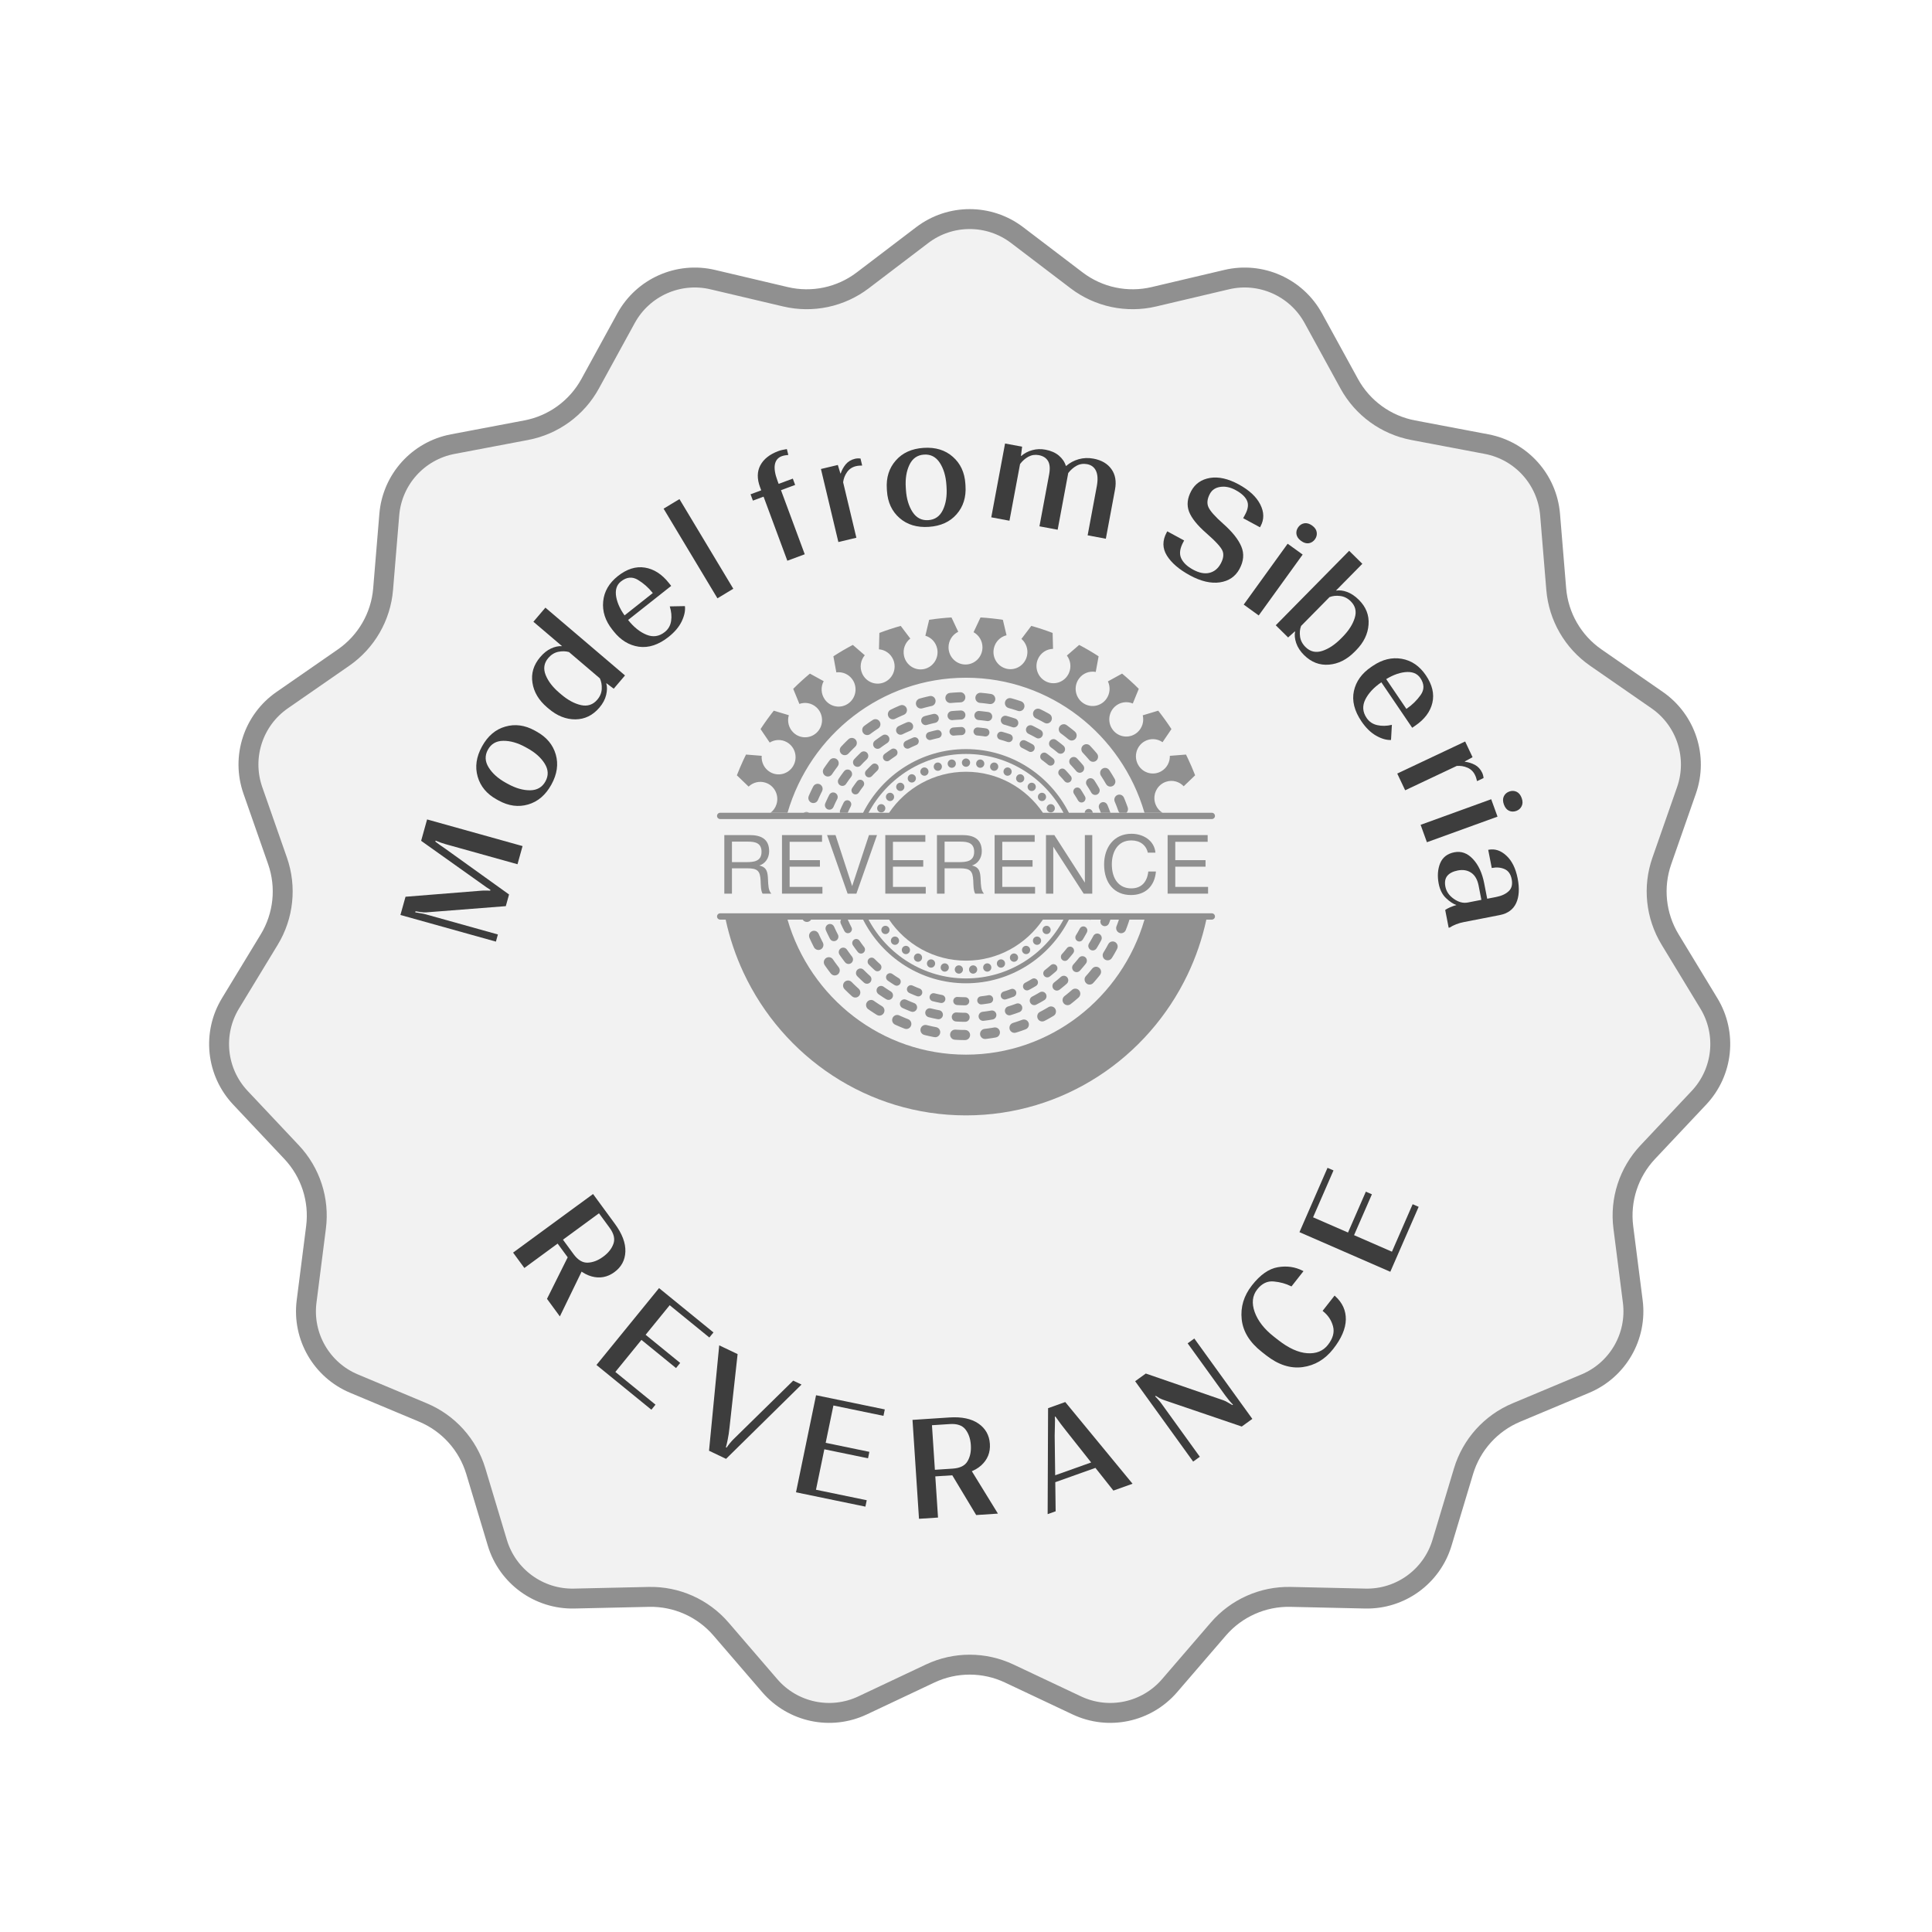 <?xml version="1.0" encoding="UTF-8"?> <svg xmlns="http://www.w3.org/2000/svg" width="97" height="97" viewBox="0 0 97 97" fill="none"> <g filter="url(#filter0_d_1831_6434)"> <path d="M51.066 6.803L54.052 9.075C55.158 9.917 56.582 10.219 57.934 9.9L61.586 9.039C63.307 8.633 65.087 9.426 65.937 10.976L67.741 14.267C68.409 15.485 69.586 16.341 70.951 16.599L74.638 17.298C76.375 17.627 77.679 19.075 77.825 20.838L78.134 24.577C78.249 25.961 78.977 27.222 80.118 28.014L83.202 30.151C84.655 31.158 85.257 33.012 84.674 34.681L83.436 38.223C82.977 39.535 83.129 40.982 83.851 42.17L85.798 45.377C86.716 46.888 86.512 48.826 85.3 50.114L82.729 52.846C81.776 53.857 81.326 55.242 81.502 56.62L81.977 60.342C82.201 62.096 81.226 63.784 79.595 64.467L76.135 65.917C74.853 66.453 73.879 67.535 73.479 68.866L72.399 72.459C71.89 74.152 70.314 75.298 68.546 75.259L64.794 75.175C63.406 75.145 62.076 75.737 61.169 76.79L58.721 79.633C57.567 80.973 55.661 81.379 54.062 80.623L50.669 79.022C49.413 78.429 47.957 78.429 46.701 79.022L43.308 80.623C41.709 81.379 39.802 80.973 38.648 79.633L36.2 76.79C35.294 75.737 33.964 75.145 32.575 75.175L28.824 75.259C27.056 75.298 25.479 74.152 24.97 72.459L23.89 68.866C23.49 67.535 22.516 66.453 21.235 65.917L17.774 64.467C16.143 63.784 15.169 62.096 15.393 60.342L15.867 56.62C16.043 55.242 15.593 53.857 14.641 52.846L12.069 50.114C10.857 48.826 10.653 46.888 11.571 45.377L13.519 42.17C14.24 40.982 14.392 39.535 13.934 38.223L12.695 34.681C12.112 33.012 12.714 31.158 14.168 30.151L17.251 28.014C18.393 27.222 19.121 25.961 19.235 24.577L19.545 20.838C19.69 19.075 20.994 17.627 22.732 17.298L26.418 16.599C27.783 16.341 28.961 15.485 29.629 14.267L31.432 10.976C32.282 9.426 34.063 8.633 35.784 9.039L39.436 9.9C40.788 10.219 42.212 9.917 43.317 9.075L46.303 6.803C47.71 5.732 49.659 5.732 51.066 6.803Z" fill="#F2F2F2" stroke="#909090"></path> <path d="M24.898 42.276L24.998 41.917L21.38 40.907C21.307 40.887 21.219 40.868 21.115 40.851C21.011 40.834 20.922 40.818 20.848 40.805L20.862 40.752C20.932 40.764 21.018 40.778 21.121 40.792C21.223 40.807 21.314 40.812 21.393 40.808L25.395 40.495L25.558 39.909L22.321 37.586C22.253 37.541 22.175 37.487 22.086 37.424C21.995 37.361 21.918 37.304 21.857 37.254L21.87 37.205C21.938 37.233 22.021 37.266 22.12 37.303C22.219 37.337 22.305 37.365 22.377 37.385L25.982 38.391L26.236 37.479L21.443 36.141L21.144 37.215L24.223 39.405C24.286 39.451 24.351 39.497 24.418 39.544C24.484 39.589 24.552 39.633 24.623 39.676L24.611 39.716C24.53 39.712 24.45 39.711 24.371 39.712C24.291 39.711 24.212 39.714 24.135 39.721L20.36 40.023L20.104 40.938L24.898 42.276Z" fill="black" fill-opacity="0.75"></path> <path d="M25.033 35.191C25.532 35.466 26.026 35.533 26.515 35.391C27.004 35.25 27.393 34.917 27.683 34.392C27.971 33.87 28.044 33.364 27.902 32.877C27.76 32.388 27.44 32.006 26.941 31.731L26.846 31.678C26.351 31.405 25.859 31.339 25.37 31.481C24.88 31.619 24.49 31.95 24.201 32.475C23.912 32.998 23.84 33.504 23.983 33.995C24.124 34.484 24.442 34.865 24.937 35.138L25.033 35.191ZM25.398 34.303C25.007 34.087 24.718 33.829 24.533 33.529C24.347 33.229 24.335 32.932 24.497 32.639C24.659 32.345 24.916 32.197 25.269 32.194C25.622 32.191 25.994 32.297 26.385 32.513L26.481 32.566C26.874 32.783 27.163 33.041 27.349 33.342C27.535 33.642 27.547 33.938 27.385 34.232C27.223 34.525 26.967 34.674 26.616 34.678C26.263 34.681 25.89 34.574 25.497 34.357L25.398 34.303Z" fill="black" fill-opacity="0.75"></path> <path d="M27.55 30.584C27.97 30.941 28.415 31.119 28.887 31.117C29.359 31.114 29.762 30.917 30.096 30.525C30.269 30.322 30.381 30.111 30.433 29.892C30.486 29.671 30.489 29.479 30.44 29.314L30.449 29.304L30.813 29.578L31.38 28.912L27.383 25.508L26.78 26.216L28.219 27.441C28.042 27.431 27.858 27.47 27.666 27.558C27.476 27.645 27.294 27.789 27.121 27.992C26.789 28.383 26.659 28.812 26.733 29.282C26.805 29.748 27.05 30.158 27.466 30.513L27.55 30.584ZM28.171 29.86L28.085 29.787C27.75 29.502 27.52 29.203 27.395 28.889C27.269 28.573 27.313 28.289 27.527 28.037C27.671 27.869 27.839 27.765 28.031 27.725C28.224 27.686 28.402 27.69 28.568 27.738L30.116 29.057C30.19 29.212 30.222 29.389 30.212 29.587C30.204 29.784 30.128 29.965 29.987 30.131C29.772 30.383 29.5 30.473 29.169 30.401C28.84 30.327 28.507 30.147 28.171 29.86Z" fill="black" fill-opacity="0.75"></path> <path d="M30.807 26.694C31.16 27.141 31.582 27.399 32.074 27.47C32.567 27.539 33.065 27.375 33.567 26.978C33.873 26.736 34.093 26.475 34.228 26.194C34.362 25.911 34.415 25.657 34.388 25.431L33.627 25.445C33.707 25.701 33.73 25.944 33.695 26.175C33.661 26.405 33.555 26.591 33.374 26.734C33.092 26.957 32.785 27.002 32.456 26.867C32.124 26.731 31.816 26.483 31.531 26.122L31.463 26.036C31.177 25.675 31.003 25.322 30.939 24.977C30.876 24.629 30.955 24.367 31.177 24.192C31.459 23.969 31.742 23.942 32.024 24.111C32.306 24.28 32.553 24.498 32.767 24.765L32.778 24.773L31.135 26.073L31.315 26.301L33.699 24.416L33.588 24.277C33.234 23.828 32.829 23.568 32.375 23.497C31.923 23.425 31.472 23.567 31.021 23.923C30.578 24.274 30.332 24.698 30.284 25.195C30.235 25.692 30.387 26.163 30.739 26.608L30.807 26.694Z" fill="black" fill-opacity="0.75"></path> <path d="M36.02 25.039L36.817 24.56L34.114 20.059L33.317 20.538L36.02 25.039Z" fill="black" fill-opacity="0.75"></path> <path d="M39.53 23.153L40.404 22.828L39.159 19.47L39.147 19.438L39.034 19.133C38.91 18.798 38.866 18.527 38.904 18.321C38.944 18.114 39.058 17.976 39.246 17.906C39.301 17.886 39.358 17.871 39.415 17.862C39.473 17.852 39.527 17.846 39.579 17.841L39.506 17.547C39.438 17.558 39.366 17.571 39.291 17.587C39.219 17.601 39.148 17.622 39.077 17.648C38.646 17.808 38.346 18.044 38.177 18.357C38.009 18.67 38.003 19.037 38.159 19.458L39.53 23.153ZM37.801 20.134L39.922 19.347L39.805 19.03L38.725 19.43L38.577 19.485L37.683 19.817L37.801 20.134Z" fill="black" fill-opacity="0.75"></path> <path d="M42.092 22.214L42.996 21.998L42.331 19.212C42.355 19.026 42.42 18.857 42.527 18.705C42.635 18.551 42.786 18.45 42.978 18.404C43.036 18.391 43.089 18.383 43.138 18.38C43.189 18.378 43.239 18.375 43.287 18.373L43.203 18.02C43.178 18.015 43.138 18.013 43.082 18.014C43.029 18.015 42.977 18.022 42.929 18.033C42.733 18.08 42.578 18.173 42.461 18.313C42.347 18.453 42.264 18.604 42.211 18.767L42.194 18.771L42.065 18.345L41.217 18.547L42.092 22.214Z" fill="black" fill-opacity="0.75"></path> <path d="M44.532 19.652C44.569 20.22 44.78 20.672 45.163 21.008C45.545 21.343 46.036 21.492 46.634 21.452C47.229 21.413 47.694 21.202 48.027 20.82C48.363 20.437 48.512 19.961 48.475 19.393L48.468 19.284C48.431 18.72 48.221 18.27 47.838 17.934C47.457 17.596 46.968 17.447 46.37 17.486C45.774 17.525 45.308 17.737 44.973 18.122C44.637 18.505 44.488 18.979 44.525 19.543L44.532 19.652ZM45.477 19.48C45.447 19.034 45.509 18.652 45.662 18.334C45.814 18.016 46.058 17.846 46.392 17.824C46.726 17.802 46.99 17.939 47.183 18.234C47.376 18.53 47.487 18.901 47.516 19.346L47.523 19.455C47.553 19.903 47.491 20.286 47.339 20.605C47.186 20.923 46.942 21.093 46.608 21.115C46.274 21.137 46.01 21.001 45.818 20.708C45.625 20.412 45.513 20.041 45.484 19.593L45.477 19.48Z" fill="black" fill-opacity="0.75"></path> <path d="M49.769 20.973L50.682 21.144L51.214 18.298C51.331 18.142 51.47 18.019 51.63 17.931C51.793 17.843 51.967 17.816 52.153 17.851C52.368 17.891 52.521 17.987 52.614 18.139C52.708 18.291 52.729 18.516 52.675 18.814L52.188 21.425L53.102 21.596L53.633 18.75C53.753 18.594 53.892 18.472 54.053 18.383C54.215 18.295 54.39 18.269 54.579 18.304C54.791 18.344 54.941 18.456 55.027 18.642C55.113 18.827 55.127 19.08 55.069 19.401L54.607 21.877L55.521 22.048L55.982 19.578C56.058 19.168 55.998 18.827 55.801 18.553C55.605 18.278 55.305 18.102 54.901 18.027C54.644 17.979 54.397 17.988 54.159 18.055C53.922 18.122 53.711 18.236 53.525 18.396L53.515 18.394C53.453 18.192 53.335 18.019 53.161 17.872C52.986 17.726 52.762 17.628 52.489 17.577C52.261 17.534 52.041 17.542 51.831 17.6C51.621 17.656 51.436 17.753 51.276 17.892L51.259 17.889L51.317 17.427L50.461 17.267L49.769 20.973Z" fill="black" fill-opacity="0.75"></path> <path d="M58.574 21.734C58.354 22.14 58.358 22.527 58.586 22.895C58.815 23.262 59.202 23.594 59.746 23.889C60.295 24.187 60.795 24.303 61.244 24.239C61.695 24.172 62.024 23.948 62.23 23.568C62.443 23.175 62.474 22.799 62.324 22.441C62.176 22.083 61.87 21.7 61.408 21.291C61.007 20.936 60.762 20.661 60.673 20.465C60.585 20.269 60.61 20.043 60.749 19.787C60.855 19.593 61.029 19.479 61.273 19.445C61.518 19.409 61.772 19.462 62.034 19.605C62.328 19.764 62.519 19.94 62.607 20.133C62.695 20.323 62.664 20.558 62.513 20.836L62.416 21.017L63.26 21.474L63.291 21.417C63.475 21.077 63.47 20.713 63.275 20.328C63.08 19.942 62.718 19.606 62.189 19.319C61.658 19.031 61.177 18.924 60.746 18.996C60.318 19.07 60.006 19.287 59.81 19.647C59.612 20.014 59.574 20.36 59.698 20.687C59.823 21.011 60.111 21.371 60.563 21.766C61.04 22.182 61.313 22.482 61.382 22.665C61.453 22.846 61.42 23.059 61.285 23.304C61.152 23.548 60.965 23.701 60.722 23.761C60.48 23.819 60.207 23.766 59.903 23.601C59.6 23.437 59.399 23.244 59.3 23.021C59.202 22.8 59.238 22.532 59.409 22.217L59.453 22.136L58.605 21.677L58.574 21.734Z" fill="black" fill-opacity="0.75"></path> <path d="M62.443 25.355L63.196 25.9L65.403 22.843L64.649 22.299L62.443 25.355ZM65.181 21.468C65.102 21.578 65.072 21.695 65.091 21.821C65.112 21.948 65.189 22.06 65.324 22.158C65.459 22.255 65.588 22.294 65.713 22.274C65.838 22.252 65.941 22.186 66.021 22.075C66.098 21.968 66.127 21.851 66.109 21.725C66.091 21.597 66.015 21.485 65.88 21.387C65.745 21.29 65.614 21.252 65.487 21.272C65.362 21.294 65.26 21.36 65.181 21.468Z" fill="black" fill-opacity="0.75"></path> <path d="M64.052 26.393L64.673 27.005L65.011 26.701L65.023 26.713C64.987 26.879 65.006 27.07 65.078 27.285C65.152 27.502 65.285 27.705 65.477 27.894C65.839 28.25 66.255 28.409 66.725 28.37C67.195 28.331 67.624 28.116 68.011 27.723L68.088 27.645C68.472 27.256 68.679 26.826 68.711 26.355C68.745 25.882 68.581 25.468 68.219 25.111C68.028 24.922 67.832 24.792 67.631 24.719C67.434 24.646 67.248 24.624 67.073 24.653L68.399 23.307L67.737 22.654L64.052 26.393ZM65.323 26.428L66.751 24.979C66.908 24.917 67.085 24.898 67.282 24.922C67.481 24.945 67.659 25.034 67.816 25.189C68.051 25.421 68.118 25.698 68.018 26.021C67.919 26.346 67.716 26.664 67.408 26.976L67.332 27.054C67.021 27.369 66.705 27.578 66.382 27.682C66.062 27.785 65.784 27.721 65.549 27.489C65.391 27.334 65.299 27.159 65.272 26.962C65.245 26.766 65.262 26.588 65.323 26.428Z" fill="black" fill-opacity="0.75"></path> <path d="M68.841 28.488C68.37 28.808 68.081 29.211 67.975 29.696C67.87 30.182 67.997 30.691 68.357 31.221C68.576 31.543 68.82 31.782 69.091 31.937C69.363 32.091 69.613 32.163 69.839 32.152L69.882 31.392C69.621 31.454 69.376 31.459 69.148 31.407C68.921 31.357 68.743 31.237 68.614 31.046C68.412 30.748 68.39 30.44 68.548 30.12C68.708 29.8 68.978 29.511 69.359 29.252L69.45 29.191C69.831 28.933 70.195 28.784 70.544 28.746C70.896 28.709 71.151 28.807 71.31 29.041C71.512 29.338 71.518 29.622 71.329 29.891C71.139 30.16 70.904 30.391 70.622 30.584L70.613 30.595L69.437 28.861L69.196 29.024L70.902 31.539L71.049 31.439C71.522 31.118 71.811 30.734 71.915 30.286C72.02 29.84 71.911 29.38 71.589 28.905C71.272 28.437 70.867 28.161 70.375 28.076C69.882 27.992 69.401 28.109 68.932 28.427L68.841 28.488Z" fill="black" fill-opacity="0.75"></path> <path d="M70.152 33.838L70.549 34.678L73.139 33.455C73.326 33.44 73.504 33.469 73.675 33.542C73.849 33.617 73.978 33.743 74.062 33.923C74.088 33.976 74.106 34.027 74.119 34.074C74.132 34.123 74.144 34.171 74.157 34.218L74.484 34.064C74.485 34.038 74.479 33.998 74.466 33.944C74.454 33.892 74.437 33.843 74.415 33.797C74.33 33.616 74.206 33.483 74.045 33.398C73.885 33.315 73.72 33.264 73.55 33.246L73.543 33.23L73.933 33.016L73.561 32.228L70.152 33.838Z" fill="black" fill-opacity="0.75"></path> <path d="M71.325 36.412L71.641 37.286L75.186 36.001L74.869 35.127L71.325 36.412ZM75.776 34.74C75.649 34.786 75.558 34.866 75.503 34.981C75.448 35.097 75.449 35.234 75.506 35.391C75.563 35.547 75.648 35.652 75.762 35.705C75.878 35.758 76 35.76 76.129 35.714C76.253 35.669 76.343 35.589 76.398 35.474C76.456 35.359 76.456 35.223 76.399 35.067C76.343 34.91 76.256 34.805 76.139 34.75C76.023 34.698 75.902 34.694 75.776 34.74Z" fill="black" fill-opacity="0.75"></path> <path d="M73.019 37.79C72.668 37.858 72.43 38.043 72.305 38.343C72.183 38.646 72.159 38.986 72.232 39.364C72.293 39.675 72.416 39.918 72.601 40.093C72.786 40.268 72.96 40.384 73.124 40.44C73.018 40.468 72.913 40.505 72.808 40.551C72.703 40.597 72.62 40.642 72.559 40.686L72.733 41.579L72.787 41.568C72.877 41.509 72.984 41.454 73.107 41.405C73.232 41.357 73.367 41.319 73.513 41.291L75.294 40.944C75.697 40.866 75.972 40.666 76.121 40.344C76.27 40.023 76.295 39.609 76.197 39.104C76.098 38.596 75.908 38.214 75.629 37.958C75.351 37.7 75.055 37.603 74.739 37.664L74.719 37.668L74.897 38.581L74.917 38.577C75.138 38.533 75.344 38.551 75.533 38.631C75.725 38.712 75.847 38.882 75.897 39.141C75.948 39.401 75.899 39.601 75.75 39.741C75.603 39.883 75.392 39.981 75.117 40.035L74.668 40.123L74.516 39.344C74.416 38.83 74.228 38.425 73.953 38.131C73.679 37.836 73.368 37.722 73.019 37.79ZM73.194 38.703C73.451 38.653 73.674 38.691 73.863 38.817C74.053 38.944 74.177 39.16 74.237 39.465L74.376 40.179L73.695 40.312C73.464 40.357 73.231 40.297 72.995 40.131C72.758 39.966 72.616 39.761 72.568 39.514C72.524 39.289 72.556 39.108 72.665 38.973C72.776 38.84 72.952 38.75 73.194 38.703Z" fill="black" fill-opacity="0.75"></path> <path d="M25.761 57.89L26.327 58.662L27.997 57.437L28.529 58.162C28.895 58.662 29.286 58.969 29.7 59.084C30.114 59.198 30.496 59.127 30.846 58.871C31.198 58.613 31.383 58.269 31.398 57.839C31.414 57.409 31.238 56.944 30.872 56.445L29.775 54.948L25.761 57.89ZM28.265 57.241L30.073 55.916L30.605 56.641C30.822 56.937 30.886 57.206 30.798 57.448C30.712 57.692 30.54 57.909 30.282 58.097C30.025 58.286 29.767 58.385 29.508 58.394C29.25 58.405 29.013 58.262 28.796 57.966L28.265 57.241ZM27.463 60.211L28.109 61.093L29.237 58.77L28.638 57.854L27.463 60.211Z" fill="black" fill-opacity="0.75"></path> <path d="M29.946 63.531L32.704 65.778L32.911 65.524L30.895 63.881L32.205 62.272L33.941 63.686L34.15 63.429L32.415 62.015L33.623 60.531L35.614 62.152L35.821 61.898L33.089 59.672L29.946 63.531Z" fill="black" fill-opacity="0.75"></path> <path d="M36.11 62.546L35.598 67.837L36.453 68.245L40.242 64.515L39.825 64.317L36.83 67.255C36.768 67.316 36.707 67.384 36.646 67.458C36.585 67.533 36.53 67.607 36.479 67.682L36.445 67.665C36.471 67.579 36.501 67.45 36.536 67.277C36.573 67.103 36.603 66.902 36.627 66.673L37.033 62.985L36.11 62.546Z" fill="black" fill-opacity="0.75"></path> <path d="M39.965 69.924L43.449 70.644L43.516 70.322L40.968 69.796L41.388 67.764L43.581 68.217L43.648 67.893L41.455 67.44L41.843 65.565L44.356 66.085L44.423 65.763L40.972 65.05L39.965 69.924Z" fill="black" fill-opacity="0.75"></path> <path d="M46.14 71.254L47.095 71.192L46.959 69.125L47.856 69.066C48.475 69.025 48.944 68.861 49.263 68.573C49.581 68.284 49.727 67.924 49.699 67.492C49.67 67.056 49.478 66.716 49.124 66.472C48.77 66.228 48.284 66.126 47.666 66.167L45.814 66.288L46.14 71.254ZM46.938 68.794L46.791 66.556L47.688 66.498C48.054 66.474 48.315 66.564 48.473 66.768C48.632 66.972 48.722 67.233 48.743 67.552C48.764 67.87 48.709 68.141 48.577 68.364C48.448 68.587 48.201 68.711 47.834 68.735L46.938 68.794ZM49.012 71.066L50.103 70.994L48.75 68.795L47.654 68.808L49.012 71.066Z" fill="black" fill-opacity="0.75"></path> <path d="M52.599 71.021L53.001 70.877L52.952 67.082C52.952 66.995 52.956 66.836 52.963 66.606C52.972 66.373 52.971 66.215 52.96 66.132L52.989 66.121C53.036 66.192 53.127 66.317 53.263 66.499C53.399 66.677 53.495 66.8 53.551 66.868L55.9 69.838L56.862 69.494L53.483 65.392L52.621 65.701L52.599 71.021ZM52.799 69.482L55.455 68.535L55.232 68.266L52.791 69.136L52.799 69.482Z" fill="black" fill-opacity="0.75"></path> <path d="M59.905 68.382L60.24 68.14L58.314 65.471C58.27 65.41 58.22 65.348 58.163 65.285C58.107 65.219 58.051 65.159 57.996 65.107L58.029 65.082C58.088 65.121 58.151 65.16 58.218 65.199C58.286 65.234 58.361 65.266 58.443 65.294L62.344 66.622L62.876 66.238L59.963 62.203L59.628 62.445L61.526 65.075C61.571 65.136 61.631 65.213 61.707 65.307C61.784 65.398 61.849 65.47 61.905 65.522L61.874 65.544C61.809 65.51 61.737 65.468 61.657 65.419C61.575 65.368 61.495 65.329 61.416 65.302L57.527 63.961L56.992 64.347L59.905 68.382Z" fill="black" fill-opacity="0.75"></path> <path d="M63.57 63.047C64.176 63.522 64.786 63.72 65.399 63.639C66.012 63.556 66.524 63.252 66.935 62.729C67.349 62.202 67.56 61.71 67.57 61.255C67.579 60.798 67.4 60.404 67.034 60.073L67.006 60.047L66.405 60.813L66.432 60.839C66.68 61.037 66.845 61.286 66.927 61.588C67.008 61.89 66.923 62.201 66.671 62.522C66.428 62.832 66.082 62.972 65.634 62.941C65.184 62.91 64.697 62.688 64.174 62.278L63.953 62.105C63.474 61.729 63.155 61.319 62.994 60.874C62.835 60.428 62.877 60.048 63.122 59.736C63.356 59.439 63.633 59.306 63.956 59.339C64.276 59.37 64.559 59.448 64.806 59.572L64.842 59.587L65.444 58.821L65.41 58.803C65.024 58.605 64.606 58.545 64.156 58.623C63.706 58.699 63.274 59.001 62.859 59.53C62.448 60.053 62.276 60.623 62.342 61.24C62.408 61.854 62.744 62.398 63.35 62.874L63.57 63.047Z" fill="black" fill-opacity="0.75"></path> <path d="M69.803 58.852L71.226 55.591L70.925 55.46L69.885 57.844L67.983 57.014L68.879 54.962L68.575 54.83L67.68 56.882L65.925 56.117L66.951 53.764L66.651 53.633L65.242 56.863L69.803 58.852Z" fill="black" fill-opacity="0.75"></path> </g> <path d="M52.418 46.854C52.508 46.925 52.637 46.909 52.707 46.818C52.777 46.728 52.761 46.597 52.672 46.526C52.582 46.455 52.453 46.471 52.383 46.562C52.313 46.653 52.329 46.783 52.418 46.854Z" fill="#909090"></path> <path d="M47.757 38.134C47.645 38.15 47.566 38.256 47.582 38.37C47.598 38.484 47.702 38.563 47.814 38.547C47.927 38.531 48.005 38.426 47.989 38.312C47.974 38.198 47.87 38.118 47.757 38.134Z" fill="#909090"></path> <path d="M48.5 38.082C48.386 38.082 48.294 38.175 48.294 38.29C48.294 38.405 48.386 38.498 48.5 38.498C48.614 38.498 48.706 38.405 48.706 38.29C48.706 38.175 48.614 38.082 48.5 38.082Z" fill="#909090"></path> <path d="M47.028 38.291C46.919 38.323 46.856 38.438 46.887 38.549C46.919 38.659 47.033 38.723 47.142 38.692C47.251 38.66 47.314 38.545 47.283 38.434C47.252 38.324 47.138 38.26 47.028 38.291Z" fill="#909090"></path> <path d="M45.068 39.347C44.981 39.421 44.97 39.552 45.043 39.64C45.116 39.728 45.246 39.74 45.333 39.666C45.42 39.592 45.431 39.461 45.358 39.373C45.285 39.284 45.155 39.273 45.068 39.347Z" fill="#909090"></path> <path d="M49.243 38.134C49.13 38.118 49.026 38.198 49.011 38.312C48.995 38.426 49.073 38.531 49.186 38.547C49.298 38.563 49.402 38.484 49.418 38.37C49.434 38.256 49.355 38.15 49.243 38.134Z" fill="#909090"></path> <path d="M46.328 38.549C46.225 38.596 46.178 38.719 46.224 38.824C46.27 38.929 46.392 38.977 46.496 38.93C46.6 38.883 46.646 38.76 46.6 38.655C46.554 38.55 46.432 38.502 46.328 38.549Z" fill="#909090"></path> <path d="M45.671 38.903C45.575 38.964 45.545 39.093 45.605 39.191C45.666 39.288 45.793 39.318 45.889 39.257C45.985 39.196 46.014 39.067 45.954 38.97C45.894 38.872 45.767 38.842 45.671 38.903Z" fill="#909090"></path> <path d="M50.671 38.549C50.568 38.502 50.446 38.55 50.4 38.655C50.354 38.76 50.4 38.883 50.504 38.93C50.608 38.977 50.73 38.929 50.776 38.824C50.822 38.719 50.775 38.596 50.671 38.549Z" fill="#909090"></path> <path d="M52.177 39.855C52.093 39.932 52.086 40.064 52.162 40.15C52.238 40.235 52.368 40.242 52.452 40.165C52.537 40.088 52.543 39.956 52.467 39.871C52.391 39.785 52.261 39.779 52.177 39.855Z" fill="#909090"></path> <path d="M49.971 38.291C49.862 38.26 49.748 38.324 49.717 38.434C49.686 38.545 49.749 38.66 49.858 38.692C49.967 38.723 50.081 38.66 50.112 38.549C50.144 38.438 50.081 38.323 49.971 38.291Z" fill="#909090"></path> <path d="M52.209 47.379C52.29 47.299 52.293 47.167 52.214 47.084C52.135 47.002 52.005 46.999 51.923 47.079C51.841 47.159 51.839 47.291 51.918 47.374C51.997 47.457 52.127 47.459 52.209 47.379Z" fill="#909090"></path> <path d="M52.87 40.755C52.965 40.69 52.989 40.561 52.926 40.465C52.862 40.37 52.735 40.345 52.641 40.409C52.546 40.474 52.521 40.603 52.585 40.698C52.648 40.794 52.776 40.819 52.87 40.755Z" fill="#909090"></path> <path d="M51.642 39.373C51.569 39.461 51.58 39.592 51.667 39.666C51.754 39.74 51.884 39.728 51.957 39.64C52.03 39.552 52.019 39.421 51.932 39.347C51.845 39.273 51.715 39.284 51.642 39.373Z" fill="#909090"></path> <path d="M44.533 39.871C44.456 39.956 44.463 40.088 44.548 40.165C44.632 40.242 44.762 40.235 44.838 40.15C44.914 40.064 44.907 39.932 44.823 39.855C44.739 39.779 44.609 39.785 44.533 39.871Z" fill="#909090"></path> <path d="M51.329 38.903C51.233 38.842 51.106 38.872 51.046 38.97C50.986 39.067 51.015 39.196 51.111 39.257C51.207 39.318 51.334 39.288 51.395 39.191C51.455 39.093 51.425 38.965 51.329 38.903Z" fill="#909090"></path> <path d="M60.844 40.807H53.667C52.704 38.909 50.752 37.61 48.5 37.61C46.248 37.61 44.296 38.909 43.333 40.807H36.156C36.07 40.807 36 40.878 36 40.965C36 41.052 36.07 41.123 36.156 41.123H60.844C60.93 41.123 61 41.052 61 40.965C61 40.878 60.93 40.807 60.844 40.807ZM52.362 40.807C51.518 39.563 50.103 38.747 48.5 38.747C46.897 38.747 45.482 39.563 44.638 40.807H43.606C44.547 39.048 46.386 37.854 48.5 37.854C50.614 37.854 52.453 39.048 53.394 40.807H52.362Z" fill="#909090"></path> <path d="M48.872 48.883C48.986 48.875 49.071 48.776 49.063 48.661C49.055 48.546 48.957 48.46 48.844 48.468C48.73 48.476 48.645 48.575 48.653 48.69C48.661 48.805 48.759 48.892 48.872 48.883Z" fill="#909090"></path> <path d="M49.61 48.779C49.721 48.755 49.792 48.644 49.768 48.531C49.745 48.419 49.636 48.347 49.525 48.371C49.413 48.395 49.342 48.505 49.366 48.618C49.39 48.731 49.499 48.802 49.61 48.779Z" fill="#909090"></path> <path d="M48.128 48.883C48.241 48.892 48.339 48.805 48.347 48.69C48.355 48.575 48.27 48.476 48.156 48.468C48.043 48.46 47.945 48.546 47.937 48.661C47.929 48.776 48.014 48.875 48.128 48.883Z" fill="#909090"></path> <path d="M47.39 48.779C47.501 48.802 47.61 48.731 47.634 48.618C47.658 48.505 47.587 48.395 47.476 48.371C47.364 48.347 47.255 48.419 47.232 48.531C47.208 48.644 47.279 48.755 47.39 48.779Z" fill="#909090"></path> <path d="M50.326 48.571C50.433 48.531 50.488 48.412 50.449 48.303C50.41 48.195 50.292 48.14 50.185 48.179C50.078 48.218 50.023 48.338 50.062 48.446C50.101 48.554 50.219 48.61 50.326 48.571Z" fill="#909090"></path> <path d="M51.638 47.864C51.73 47.796 51.75 47.666 51.684 47.573C51.617 47.48 51.488 47.459 51.396 47.527C51.304 47.594 51.284 47.725 51.351 47.818C51.417 47.911 51.546 47.931 51.638 47.864Z" fill="#909090"></path> <path d="M51.006 48.264C51.107 48.21 51.145 48.084 51.091 47.982C51.038 47.88 50.913 47.842 50.813 47.896C50.713 47.95 50.675 48.076 50.728 48.178C50.782 48.279 50.906 48.318 51.006 48.264Z" fill="#909090"></path> <path d="M45.994 48.264C46.094 48.318 46.218 48.279 46.272 48.178C46.325 48.076 46.287 47.95 46.187 47.896C46.087 47.842 45.962 47.88 45.909 47.982C45.855 48.084 45.893 48.21 45.994 48.264Z" fill="#909090"></path> <path d="M44.617 46.562C44.547 46.471 44.418 46.455 44.328 46.526C44.239 46.597 44.223 46.728 44.293 46.818C44.363 46.909 44.492 46.925 44.582 46.854C44.671 46.783 44.687 46.653 44.617 46.562Z" fill="#909090"></path> <path d="M43.333 46.171C44.296 48.069 46.248 49.368 48.5 49.368C50.752 49.368 52.704 48.069 53.667 46.171H60.844C60.93 46.171 61 46.1 61 46.013V46.013C61 45.926 60.93 45.855 60.844 45.855H36.156C36.07 45.855 36 45.926 36 46.013V46.013C36 46.1 36.07 46.171 36.156 46.171H43.333ZM44.638 46.171C45.482 47.416 46.897 48.232 48.5 48.232C50.103 48.232 51.518 47.416 52.362 46.171H53.394C52.453 47.93 50.614 49.124 48.5 49.124C46.386 49.124 44.547 47.93 43.606 46.171H44.638Z" fill="#909090"></path> <path d="M45.082 47.374C45.161 47.291 45.159 47.159 45.077 47.079C44.995 46.999 44.865 47.002 44.786 47.084C44.708 47.167 44.71 47.299 44.791 47.379C44.873 47.459 45.003 47.457 45.082 47.374Z" fill="#909090"></path> <path d="M46.674 48.571C46.781 48.61 46.899 48.554 46.938 48.446C46.977 48.338 46.922 48.218 46.815 48.179C46.708 48.14 46.59 48.195 46.551 48.303C46.512 48.412 46.567 48.531 46.674 48.571Z" fill="#909090"></path> <path d="M44.359 40.409C44.265 40.345 44.138 40.37 44.074 40.465C44.011 40.561 44.035 40.69 44.13 40.755C44.224 40.819 44.352 40.794 44.415 40.698C44.479 40.603 44.454 40.474 44.359 40.409Z" fill="#909090"></path> <path d="M45.362 47.864C45.454 47.932 45.583 47.911 45.649 47.818C45.716 47.725 45.696 47.594 45.604 47.527C45.512 47.459 45.383 47.48 45.316 47.573C45.25 47.666 45.27 47.796 45.362 47.864Z" fill="#909090"></path> <path d="M53.683 47.532C53.636 47.542 53.598 47.566 53.568 47.604L53.552 47.623L53.526 47.656L53.5 47.688L53.473 47.721L53.446 47.753L53.419 47.785L53.392 47.817L53.364 47.848L53.336 47.88L53.314 47.905C53.252 47.975 53.246 48.079 53.299 48.157C53.373 48.265 53.527 48.275 53.614 48.177L53.636 48.152L53.665 48.119L53.694 48.085L53.724 48.051L53.752 48.017L53.781 47.983L53.809 47.949L53.837 47.914L53.865 47.88L53.882 47.858C53.999 47.708 53.867 47.492 53.683 47.532Z" fill="#909090"></path> <path d="M53.754 38.955L53.726 38.922L53.697 38.888L53.668 38.855L53.639 38.822L53.609 38.789L53.58 38.756L53.55 38.723L53.52 38.691L53.489 38.658L53.479 38.648C53.35 38.514 53.127 38.611 53.134 38.799C53.136 38.849 53.156 38.895 53.191 38.931L53.199 38.94L53.227 38.971L53.256 39.001L53.284 39.032L53.312 39.063L53.34 39.094L53.367 39.125L53.394 39.157L53.421 39.188L53.448 39.219L53.452 39.224C53.575 39.368 53.807 39.279 53.806 39.088C53.805 39.04 53.788 38.996 53.758 38.96L53.754 38.955Z" fill="#909090"></path> <path d="M54.474 39.986L54.452 39.949L54.431 39.911L54.409 39.875L54.386 39.838L54.364 39.801L54.342 39.764L54.319 39.728L54.296 39.691L54.272 39.655L54.255 39.629C54.21 39.56 54.131 39.527 54.051 39.542C53.91 39.569 53.841 39.734 53.921 39.855L53.936 39.878L53.958 39.913L53.98 39.947L54.001 39.981L54.023 40.016L54.044 40.05L54.065 40.085L54.085 40.12L54.106 40.155L54.126 40.19L54.126 40.19C54.219 40.353 54.462 40.311 54.497 40.126C54.506 40.078 54.498 40.029 54.474 39.986L54.474 39.986Z" fill="#909090"></path> <path d="M55.572 48.213C55.673 48.228 55.771 48.184 55.826 48.096L55.834 48.082L55.862 48.036L55.89 47.989L55.918 47.943L55.945 47.896L55.972 47.849L55.998 47.802L56.025 47.755L56.051 47.708L56.076 47.661L56.086 47.642C56.135 47.549 56.124 47.438 56.057 47.357C55.941 47.22 55.728 47.243 55.644 47.401L55.635 47.417L55.611 47.462L55.586 47.506L55.562 47.551L55.537 47.595L55.511 47.639L55.486 47.683L55.46 47.727L55.434 47.77L55.407 47.814L55.399 47.828C55.305 47.983 55.394 48.183 55.572 48.213Z" fill="#909090"></path> <path d="M53.753 50.414L53.794 50.381L53.837 50.347L53.879 50.313L53.922 50.279L53.964 50.244L54.006 50.209L54.047 50.173L54.089 50.138L54.13 50.102L54.153 50.082C54.251 49.994 54.267 49.847 54.19 49.739C54.101 49.62 53.933 49.601 53.822 49.699L53.802 49.717L53.763 49.751L53.724 49.784L53.684 49.818L53.645 49.851L53.605 49.883L53.566 49.916L53.526 49.948L53.485 49.98L53.444 50.012C53.386 50.058 53.352 50.124 53.348 50.198C53.337 50.417 53.581 50.547 53.753 50.414Z" fill="#909090"></path> <path d="M54.793 46.171H54.67C54.708 46.184 54.75 46.185 54.793 46.171Z" fill="#909090"></path> <path d="M55.215 46.907C55.103 46.834 54.957 46.871 54.893 46.99L54.886 47.004L54.864 47.044L54.842 47.084L54.82 47.123L54.797 47.163L54.775 47.203L54.752 47.242L54.729 47.281L54.705 47.32L54.681 47.359L54.674 47.371C54.575 47.531 54.703 47.738 54.889 47.718C54.958 47.711 55.019 47.671 55.056 47.611L55.064 47.599L55.089 47.558L55.114 47.516L55.138 47.475L55.163 47.433L55.187 47.391L55.211 47.349L55.234 47.307L55.258 47.264L55.28 47.222L55.289 47.206C55.344 47.101 55.312 46.973 55.215 46.907Z" fill="#909090"></path> <path d="M55.68 46.356L55.681 46.353L55.699 46.309L55.715 46.264L55.732 46.22L55.748 46.175L55.749 46.171H55.269L55.263 46.186L55.262 46.189C55.212 46.319 55.286 46.462 55.42 46.495C55.53 46.52 55.638 46.462 55.68 46.356Z" fill="#909090"></path> <path d="M54.73 49.431C54.794 49.424 54.849 49.397 54.892 49.348L54.919 49.318L54.956 49.276L54.992 49.234L55.029 49.192L55.065 49.149L55.1 49.107L55.136 49.064L55.171 49.021L55.205 48.978L55.227 48.95C55.286 48.875 55.299 48.776 55.261 48.688C55.184 48.514 54.953 48.484 54.835 48.633L54.815 48.657L54.782 48.698L54.749 48.739L54.716 48.779L54.682 48.819L54.648 48.859L54.614 48.899L54.58 48.938L54.545 48.978L54.518 49.008C54.365 49.182 54.502 49.454 54.73 49.431Z" fill="#909090"></path> <path d="M54.278 48.668L54.31 48.63L54.343 48.592L54.375 48.554L54.407 48.516L54.438 48.478L54.47 48.44L54.501 48.401L54.52 48.376C54.583 48.297 54.587 48.188 54.53 48.104C54.443 47.979 54.264 47.973 54.169 48.092L54.151 48.114L54.122 48.151L54.093 48.187L54.063 48.223L54.033 48.259L54.003 48.294L53.972 48.33L53.941 48.366L53.91 48.401L53.886 48.428C53.767 48.564 53.842 48.777 54.019 48.806C54.094 48.817 54.169 48.79 54.22 48.733L54.245 48.705L54.278 48.668Z" fill="#909090"></path> <path d="M54.354 46.515C54.295 46.527 54.244 46.565 54.215 46.619L54.209 46.631L54.189 46.667L54.17 46.702L54.15 46.738L54.13 46.773L54.11 46.809L54.089 46.844L54.068 46.879L54.047 46.914L54.026 46.949L54.019 46.96C53.979 47.025 53.979 47.109 54.019 47.174C54.099 47.302 54.282 47.303 54.361 47.174L54.368 47.163L54.39 47.126L54.413 47.089L54.435 47.052L54.456 47.014L54.478 46.977L54.499 46.939L54.52 46.902L54.541 46.864L54.562 46.826L54.569 46.811C54.65 46.661 54.52 46.483 54.354 46.515Z" fill="#909090"></path> <path d="M52.028 50.44L52.031 50.438L52.073 50.416L52.115 50.394L52.157 50.371L52.198 50.349L52.24 50.326L52.281 50.302L52.323 50.278L52.364 50.254L52.405 50.23L52.434 50.213C52.615 50.102 52.561 49.824 52.35 49.792C52.298 49.785 52.249 49.794 52.204 49.822L52.177 49.837L52.139 49.86L52.1 49.883L52.061 49.905L52.022 49.927L51.983 49.949L51.944 49.971L51.904 49.992L51.865 50.013L51.822 50.035C51.709 50.094 51.667 50.236 51.729 50.348C51.788 50.456 51.92 50.496 52.028 50.44Z" fill="#909090"></path> <path d="M50.794 51.815C50.858 51.856 50.934 51.867 51.005 51.845L51.039 51.834L51.089 51.819L51.139 51.803L51.189 51.786L51.238 51.77L51.288 51.753L51.337 51.736L51.386 51.718L51.435 51.7L51.484 51.682L51.496 51.678C51.585 51.643 51.645 51.565 51.657 51.47C51.679 51.28 51.497 51.135 51.32 51.201L51.311 51.205L51.265 51.222L51.218 51.238L51.172 51.255L51.126 51.271L51.079 51.287L51.032 51.303L50.986 51.318L50.939 51.333L50.892 51.348L50.858 51.358C50.655 51.421 50.616 51.697 50.794 51.815Z" fill="#909090"></path> <path d="M51.732 49.662L51.769 49.642L51.806 49.621L51.843 49.6L51.88 49.58L51.917 49.558L51.954 49.537L51.991 49.515L52.016 49.5C52.164 49.41 52.14 49.186 51.976 49.131C51.92 49.113 51.861 49.119 51.811 49.15L51.787 49.164L51.753 49.184L51.718 49.205L51.683 49.224L51.648 49.244L51.614 49.264L51.578 49.283L51.543 49.302L51.508 49.321L51.473 49.339L51.47 49.341C51.405 49.374 51.364 49.44 51.361 49.514C51.355 49.67 51.517 49.774 51.654 49.703L51.657 49.701L51.694 49.682L51.732 49.662Z" fill="#909090"></path> <path d="M50.59 50.959C50.639 50.98 50.692 50.982 50.742 50.967L50.773 50.957L50.817 50.943L50.862 50.929L50.906 50.914L50.95 50.9L50.995 50.884L51.039 50.869L51.083 50.853L51.127 50.837L51.171 50.821L51.181 50.817C51.374 50.743 51.376 50.469 51.184 50.392C51.131 50.371 51.077 50.371 51.023 50.391L51.015 50.394L50.974 50.409L50.933 50.424L50.891 50.439L50.85 50.453L50.808 50.468L50.766 50.481L50.724 50.495L50.683 50.509L50.641 50.522L50.61 50.531C50.409 50.595 50.396 50.876 50.59 50.959Z" fill="#909090"></path> <path d="M50.532 50.165L50.572 50.153L50.611 50.14L50.651 50.127L50.691 50.114L50.73 50.1L50.77 50.086L50.809 50.072L50.848 50.058L50.888 50.044L50.897 50.04C51.072 49.972 51.07 49.722 50.892 49.657C50.847 49.642 50.801 49.642 50.755 49.659L50.749 49.661L50.712 49.675L50.675 49.688L50.638 49.702L50.6 49.715L50.563 49.727L50.526 49.74L50.489 49.752L50.451 49.764L50.414 49.776L50.386 49.784C50.222 49.835 50.193 50.06 50.338 50.152C50.389 50.183 50.447 50.191 50.504 50.174L50.532 50.165Z" fill="#909090"></path> <path d="M52.758 48.457L52.742 48.471L52.711 48.498L52.679 48.525L52.648 48.552L52.616 48.578L52.584 48.604L52.553 48.63L52.521 48.656L52.489 48.681L52.455 48.708C52.392 48.758 52.364 48.842 52.385 48.921C52.422 49.061 52.59 49.118 52.703 49.029L52.736 49.003L52.77 48.976L52.804 48.948L52.838 48.921L52.871 48.893L52.905 48.865L52.938 48.836L52.972 48.808L53.005 48.779L53.023 48.764C53.151 48.648 53.089 48.435 52.919 48.409C52.859 48.401 52.803 48.417 52.758 48.457Z" fill="#909090"></path> <path d="M52.259 51.275C52.322 51.292 52.385 51.286 52.442 51.256L52.446 51.255L52.493 51.23L52.539 51.205L52.586 51.18L52.633 51.154L52.679 51.128L52.725 51.102L52.771 51.076L52.818 51.049L52.863 51.022L52.896 51.002C53.089 50.885 53.045 50.591 52.826 50.536C52.761 50.521 52.696 50.531 52.639 50.565L52.609 50.583L52.566 50.608L52.522 50.633L52.479 50.658L52.435 50.683L52.392 50.708L52.348 50.732L52.304 50.755L52.26 50.779L52.216 50.802L52.212 50.804C52.01 50.91 52.04 51.211 52.259 51.275Z" fill="#909090"></path> <path d="M53.201 49.686L53.238 49.657L53.276 49.627L53.314 49.596L53.352 49.565L53.39 49.534L53.427 49.503L53.465 49.471L53.502 49.439L53.539 49.407L53.559 49.389C53.697 49.266 53.64 49.038 53.461 48.995C53.39 48.98 53.318 48.998 53.263 49.046L53.245 49.062L53.21 49.092L53.175 49.122L53.14 49.152L53.105 49.182L53.069 49.211L53.033 49.24L52.998 49.269L52.962 49.298L52.925 49.327C52.761 49.458 52.844 49.722 53.051 49.734C53.106 49.736 53.158 49.72 53.201 49.686Z" fill="#909090"></path> <path d="M52.873 38.08L52.872 38.079L52.838 38.051L52.804 38.023L52.769 37.995L52.735 37.968L52.7 37.941L52.666 37.914L52.631 37.887L52.596 37.861L52.561 37.835L52.544 37.823C52.4 37.718 52.203 37.84 52.228 38.018C52.237 38.074 52.265 38.12 52.31 38.153L52.324 38.164L52.357 38.188L52.39 38.213L52.422 38.238L52.455 38.264L52.488 38.289L52.52 38.315L52.553 38.341L52.585 38.367L52.617 38.394L52.618 38.394C52.715 38.475 52.859 38.447 52.921 38.336C52.968 38.25 52.948 38.143 52.873 38.08Z" fill="#909090"></path> <path d="M54.844 40.735C54.779 40.582 54.569 40.57 54.486 40.713C54.469 40.742 54.46 40.775 54.459 40.807H54.874L54.844 40.735Z" fill="#909090"></path> <path d="M50.083 37.029C50.108 37.081 50.155 37.12 50.21 37.135L50.247 37.145L50.285 37.156L50.323 37.167L50.361 37.178L50.398 37.19L50.436 37.202L50.474 37.214L50.511 37.226L50.548 37.238L50.584 37.25C50.752 37.307 50.905 37.132 50.829 36.97C50.806 36.92 50.763 36.881 50.711 36.864L50.675 36.852L50.635 36.838L50.595 36.825L50.556 36.813L50.516 36.8L50.475 36.788L50.435 36.776L50.395 36.764L50.355 36.753L50.316 36.742C50.149 36.696 50.006 36.871 50.083 37.029Z" fill="#909090"></path> <path d="M51.263 35.209L51.219 35.194L51.169 35.178L51.119 35.161L51.069 35.145L51.019 35.13L50.969 35.114L50.919 35.099L50.869 35.085L50.819 35.071L50.77 35.057C50.68 35.032 50.586 35.059 50.522 35.127C50.391 35.267 50.454 35.496 50.638 35.548L50.684 35.561L50.731 35.575L50.779 35.588L50.826 35.602L50.873 35.617L50.92 35.632L50.967 35.646L51.014 35.662L51.061 35.677L51.105 35.692C51.212 35.728 51.328 35.688 51.392 35.594C51.486 35.453 51.422 35.264 51.263 35.209Z" fill="#909090"></path> <path d="M49.289 50.428L49.315 50.425L49.356 50.42L49.397 50.415L49.438 50.409L49.479 50.404L49.52 50.397L49.561 50.391L49.602 50.385L49.643 50.378L49.684 50.371L49.699 50.368C49.876 50.336 49.925 50.101 49.776 49.999C49.733 49.969 49.68 49.958 49.628 49.967L49.615 49.969L49.577 49.976L49.538 49.983L49.499 49.989L49.461 49.995L49.422 50L49.383 50.006L49.345 50.011L49.306 50.016L49.267 50.021L49.242 50.024C49.146 50.035 49.072 50.114 49.065 50.211C49.056 50.339 49.163 50.443 49.289 50.428Z" fill="#909090"></path> <path d="M49.91 51.587L49.894 51.59L49.845 51.598L49.797 51.606L49.749 51.614L49.701 51.621L49.652 51.628L49.604 51.635L49.556 51.642L49.507 51.648L49.459 51.654L49.428 51.657C49.217 51.683 49.13 51.944 49.283 52.094C49.338 52.147 49.412 52.172 49.487 52.163L49.518 52.159L49.569 52.153L49.621 52.146L49.672 52.139L49.723 52.132L49.775 52.124L49.826 52.117L49.877 52.108L49.928 52.1L49.979 52.091L49.999 52.088C50.207 52.05 50.278 51.782 50.117 51.643C50.06 51.594 49.984 51.573 49.91 51.587Z" fill="#909090"></path> <path d="M40.724 46.171H40.3C40.396 46.324 40.622 46.331 40.724 46.171Z" fill="#909090"></path> <path d="M50.413 36.382L50.455 36.393L50.497 36.405L50.539 36.418L50.581 36.43L50.623 36.443L50.666 36.456L50.708 36.47L50.75 36.483L50.791 36.497L50.831 36.511C50.919 36.54 51.011 36.514 51.072 36.444C51.177 36.32 51.125 36.13 50.973 36.078L50.933 36.065L50.889 36.05L50.844 36.036L50.799 36.021L50.755 36.008L50.71 35.994L50.665 35.98L50.62 35.967L50.575 35.955L50.531 35.942C50.447 35.919 50.36 35.947 50.302 36.013C50.194 36.141 50.254 36.337 50.413 36.382Z" fill="#909090"></path> <path d="M49.914 50.763C49.867 50.736 49.815 50.726 49.762 50.736L49.747 50.738L49.704 50.746L49.661 50.753L49.618 50.76L49.575 50.767L49.531 50.773L49.488 50.779L49.445 50.785L49.401 50.791L49.358 50.796L49.33 50.799C49.244 50.81 49.174 50.867 49.144 50.95C49.09 51.11 49.218 51.271 49.383 51.252L49.411 51.248L49.457 51.242L49.503 51.237L49.549 51.23L49.595 51.224L49.641 51.217L49.687 51.21L49.732 51.203L49.778 51.195L49.824 51.187L49.842 51.184C50.048 51.145 50.095 50.87 49.914 50.763Z" fill="#909090"></path> <path d="M56.176 46.174L56.16 46.222L56.144 46.269L56.127 46.316L56.11 46.363L56.092 46.41L56.075 46.456L56.057 46.503L56.056 46.506C55.974 46.717 56.184 46.923 56.389 46.833C56.451 46.806 56.498 46.756 56.523 46.693L56.524 46.69L56.543 46.64L56.562 46.59L56.581 46.541L56.599 46.491L56.617 46.441L56.634 46.391L56.652 46.34L56.669 46.29L56.685 46.24L56.698 46.199C56.701 46.19 56.704 46.181 56.706 46.171H56.178L56.176 46.174Z" fill="#909090"></path> <path d="M48.937 36.871C48.97 36.904 49.013 36.924 49.06 36.928L49.094 36.931L49.132 36.935L49.171 36.939L49.21 36.943L49.249 36.947L49.288 36.952L49.327 36.957L49.365 36.962L49.404 36.968L49.443 36.973L49.448 36.974C49.639 37.001 49.755 36.769 49.619 36.628C49.588 36.597 49.549 36.577 49.505 36.571L49.501 36.57L49.46 36.564L49.419 36.558L49.377 36.553L49.336 36.548L49.295 36.543L49.254 36.538L49.213 36.534L49.171 36.529L49.13 36.526L49.094 36.522C48.906 36.508 48.803 36.736 48.937 36.871Z" fill="#909090"></path> <path d="M49.126 36.151L49.164 36.154L49.208 36.158L49.251 36.163L49.294 36.167L49.338 36.172L49.381 36.178L49.425 36.183L49.468 36.189L49.511 36.195L49.555 36.201L49.56 36.202C49.746 36.229 49.881 36.026 49.787 35.862C49.753 35.802 49.692 35.761 49.625 35.751L49.619 35.75L49.574 35.743L49.528 35.737L49.481 35.731L49.435 35.725L49.389 35.72L49.343 35.714L49.297 35.709L49.251 35.705L49.205 35.7L49.165 35.697C49.059 35.688 48.962 35.754 48.931 35.856C48.889 35.996 48.983 36.138 49.126 36.151Z" fill="#909090"></path> <path d="M56.068 40.498L56.086 40.544L56.103 40.591L56.12 40.638L56.137 40.684L56.146 40.709C56.16 40.749 56.182 40.782 56.209 40.807H56.556C56.579 40.785 56.598 40.758 56.612 40.725C56.638 40.664 56.641 40.599 56.618 40.536L56.61 40.511L56.592 40.462L56.574 40.412L56.555 40.362L56.536 40.313L56.517 40.264L56.498 40.215L56.478 40.165L56.458 40.116L56.438 40.067L56.43 40.048C56.372 39.913 56.215 39.856 56.086 39.922C55.967 39.982 55.915 40.126 55.968 40.25L55.975 40.266L55.994 40.312L56.013 40.358L56.032 40.405L56.05 40.451L56.068 40.498Z" fill="#909090"></path> <path d="M49.757 34.843L49.751 34.842L49.699 34.835L49.648 34.828L49.597 34.821L49.545 34.814L49.494 34.808L49.442 34.802L49.391 34.797L49.339 34.792L49.288 34.787L49.243 34.783C49.023 34.764 48.888 35.021 49.025 35.196C49.068 35.25 49.132 35.284 49.2 35.29L49.242 35.294L49.291 35.298L49.339 35.303L49.388 35.308L49.436 35.314L49.485 35.32L49.533 35.326L49.582 35.332L49.63 35.339L49.678 35.346L49.684 35.347C49.888 35.377 50.04 35.157 49.941 34.974C49.903 34.903 49.836 34.855 49.757 34.843Z" fill="#909090"></path> <path d="M55.182 39.571L55.158 39.529L55.134 39.488L55.109 39.446L55.085 39.405L55.06 39.364L55.034 39.323L55.009 39.282L54.983 39.242L54.957 39.201L54.938 39.172C54.889 39.098 54.803 39.059 54.715 39.073C54.553 39.1 54.473 39.285 54.563 39.424L54.581 39.451L54.605 39.489L54.63 39.527L54.654 39.566L54.678 39.604L54.701 39.643L54.725 39.682L54.748 39.721L54.77 39.76L54.793 39.799L54.793 39.799C54.898 39.979 55.163 39.937 55.208 39.732C55.219 39.676 55.21 39.62 55.182 39.571L55.182 39.571Z" fill="#909090"></path> <path d="M55.067 37.824L55.031 37.782L54.995 37.74L54.959 37.698L54.923 37.657L54.886 37.616L54.849 37.575L54.812 37.534L54.774 37.493L54.736 37.453L54.724 37.439C54.568 37.279 54.299 37.384 54.292 37.609C54.29 37.679 54.315 37.743 54.363 37.794L54.373 37.804L54.409 37.843L54.444 37.881L54.479 37.919L54.514 37.958L54.549 37.997L54.583 38.036L54.617 38.075L54.651 38.114L54.685 38.154L54.689 38.159C54.75 38.232 54.847 38.264 54.938 38.242C55.121 38.197 55.193 37.974 55.071 37.829L55.067 37.824Z" fill="#909090"></path> <path d="M55.184 40.59L55.19 40.604L55.207 40.645L55.224 40.687L55.24 40.728L55.257 40.77L55.271 40.807H55.752L55.742 40.779L55.725 40.735L55.709 40.691L55.692 40.646L55.675 40.602L55.658 40.558L55.64 40.514L55.622 40.47L55.604 40.426L55.596 40.409C55.529 40.253 55.325 40.223 55.217 40.354C55.163 40.421 55.15 40.51 55.184 40.59Z" fill="#909090"></path> <path d="M54.248 38.269L54.215 38.232L54.182 38.195L54.149 38.159L54.115 38.122L54.081 38.086L54.07 38.075C53.978 37.978 53.824 37.983 53.738 38.084C53.662 38.173 53.666 38.307 53.747 38.391L53.756 38.401L53.788 38.435L53.82 38.469L53.851 38.504L53.883 38.539L53.913 38.573L53.944 38.608L53.975 38.643L54.005 38.678L54.035 38.714L54.039 38.718C54.144 38.841 54.335 38.819 54.41 38.675C54.452 38.592 54.441 38.494 54.381 38.423L54.377 38.418L54.345 38.381L54.313 38.343L54.281 38.306L54.248 38.269Z" fill="#909090"></path> <path d="M55.967 39.111L55.94 39.065L55.913 39.019L55.885 38.972L55.858 38.926L55.83 38.88L55.801 38.834L55.773 38.789L55.744 38.743L55.715 38.698L55.694 38.666C55.587 38.506 55.354 38.517 55.263 38.686C55.219 38.77 55.224 38.868 55.275 38.948L55.295 38.977L55.322 39.02L55.349 39.063L55.376 39.106L55.403 39.149L55.429 39.192L55.455 39.236L55.481 39.279L55.506 39.323L55.532 39.366L55.532 39.367C55.636 39.55 55.906 39.53 55.983 39.332C56.011 39.26 56.005 39.179 55.967 39.112L55.967 39.111Z" fill="#909090"></path> <path d="M53.081 37.194L53.042 37.165L53.024 37.151C52.866 37.036 52.647 37.166 52.669 37.362C52.676 37.426 52.71 37.483 52.761 37.521L52.777 37.533L52.814 37.56L52.851 37.588L52.888 37.616L52.924 37.644L52.961 37.673L52.997 37.702L53.033 37.731L53.069 37.76L53.105 37.79L53.106 37.791C53.197 37.865 53.325 37.859 53.408 37.775C53.502 37.679 53.494 37.524 53.391 37.439L53.39 37.438L53.352 37.407L53.314 37.375L53.276 37.344L53.237 37.314L53.198 37.283L53.16 37.253L53.121 37.224L53.081 37.194Z" fill="#909090"></path> <path d="M51.831 36.432C51.758 36.397 51.674 36.404 51.607 36.45C51.465 36.55 51.483 36.769 51.639 36.843L51.655 36.851L51.695 36.871L51.735 36.891L51.775 36.911L51.815 36.932L51.855 36.953L51.894 36.974L51.934 36.995L51.973 37.017L52.013 37.039L52.026 37.046C52.212 37.149 52.422 36.96 52.343 36.761C52.322 36.711 52.289 36.674 52.243 36.647L52.23 36.64L52.188 36.617L52.147 36.594L52.104 36.571L52.062 36.549L52.02 36.527L51.978 36.505L51.935 36.483L51.893 36.462L51.85 36.441L51.831 36.432Z" fill="#909090"></path> <path d="M52.683 35.845L52.668 35.837L52.621 35.811L52.575 35.785L52.528 35.76L52.48 35.735L52.433 35.71L52.386 35.685L52.339 35.661L52.291 35.638L52.243 35.614L52.223 35.604C52.038 35.515 51.83 35.677 51.868 35.881C51.883 35.962 51.934 36.029 52.007 36.064L52.025 36.073L52.07 36.095L52.115 36.117L52.159 36.14L52.204 36.163L52.248 36.186L52.293 36.21L52.337 36.233L52.381 36.258L52.425 36.282L52.44 36.29C52.513 36.332 52.601 36.333 52.675 36.294C52.855 36.201 52.859 35.944 52.683 35.845Z" fill="#909090"></path> <path d="M51.478 37.18C51.406 37.145 51.321 37.157 51.26 37.21C51.151 37.307 51.175 37.485 51.306 37.548L51.32 37.554L51.356 37.572L51.392 37.59L51.428 37.608L51.463 37.627L51.499 37.645L51.534 37.664L51.57 37.683L51.605 37.703L51.64 37.722L51.652 37.729C51.799 37.812 51.976 37.684 51.947 37.516C51.936 37.454 51.901 37.403 51.847 37.373L51.835 37.366L51.797 37.345L51.76 37.324L51.722 37.304L51.685 37.284L51.647 37.264L51.609 37.245L51.571 37.225L51.533 37.206L51.495 37.188L51.478 37.18Z" fill="#909090"></path> <path d="M53.965 36.729L53.964 36.728L53.922 36.693L53.879 36.658L53.836 36.623L53.793 36.589L53.75 36.555L53.706 36.522L53.663 36.489L53.619 36.456L53.575 36.423L53.555 36.408C53.372 36.277 53.125 36.432 53.16 36.655C53.171 36.723 53.207 36.781 53.261 36.821L53.279 36.834L53.321 36.865L53.362 36.896L53.403 36.927L53.444 36.959L53.484 36.991L53.525 37.023L53.565 37.056L53.605 37.089L53.646 37.122L53.647 37.122C53.716 37.18 53.811 37.196 53.895 37.164C54.075 37.094 54.114 36.853 53.965 36.729Z" fill="#909090"></path> <path d="M41.748 39.803C41.698 39.824 41.659 39.86 41.634 39.91L41.629 39.919L41.607 39.962L41.586 40.005L41.565 40.048L41.544 40.092L41.524 40.135L41.504 40.178L41.484 40.222L41.464 40.265L41.445 40.309L41.434 40.333C41.405 40.401 41.41 40.476 41.446 40.54C41.54 40.7 41.772 40.686 41.846 40.516L41.856 40.494L41.874 40.453L41.892 40.412L41.911 40.371L41.93 40.33L41.949 40.289L41.969 40.249L41.989 40.208L42.009 40.168L42.029 40.127L42.034 40.118C42.128 39.929 41.942 39.724 41.748 39.803Z" fill="#909090"></path> <path d="M42.459 40.195C42.416 40.214 42.383 40.247 42.362 40.288L42.357 40.297L42.338 40.336L42.319 40.374L42.3 40.413L42.282 40.451L42.263 40.49L42.245 40.529L42.227 40.568L42.21 40.607L42.193 40.646L42.183 40.667C42.163 40.715 42.162 40.764 42.175 40.807H42.562L42.576 40.775L42.593 40.738L42.609 40.701L42.626 40.665L42.644 40.628L42.661 40.592L42.679 40.556L42.697 40.519L42.715 40.483L42.719 40.474C42.805 40.303 42.632 40.118 42.459 40.195Z" fill="#909090"></path> <path d="M42.738 46.533L42.72 46.497L42.702 46.461L42.684 46.425L42.666 46.389L42.649 46.353L42.632 46.317L42.615 46.281L42.598 46.244L42.581 46.208L42.578 46.2C42.574 46.19 42.568 46.18 42.562 46.171H42.228C42.22 46.183 42.213 46.197 42.207 46.212C42.188 46.264 42.19 46.318 42.212 46.369L42.215 46.376L42.233 46.415L42.251 46.453L42.269 46.492L42.287 46.531L42.305 46.569L42.324 46.607L42.343 46.645L42.362 46.684L42.382 46.722L42.394 46.746C42.478 46.906 42.711 46.883 42.764 46.71C42.779 46.657 42.775 46.604 42.749 46.555L42.738 46.533Z" fill="#909090"></path> <path d="M43.027 39.227L43.025 39.23L42.998 39.265L42.972 39.301L42.946 39.336L42.92 39.372L42.895 39.407L42.87 39.443L42.845 39.479L42.82 39.515L42.795 39.551L42.784 39.568C42.696 39.7 42.787 39.88 42.945 39.885C43.014 39.887 43.079 39.852 43.118 39.795L43.127 39.781L43.151 39.747L43.174 39.713L43.197 39.679L43.221 39.645L43.245 39.612L43.269 39.578L43.294 39.545L43.319 39.511L43.344 39.478L43.346 39.475C43.394 39.412 43.401 39.327 43.365 39.256C43.295 39.126 43.117 39.109 43.027 39.227Z" fill="#909090"></path> <path d="M43.776 38.39L43.766 38.4L43.734 38.431L43.702 38.462L43.67 38.493L43.639 38.525L43.607 38.557L43.576 38.589L43.545 38.621L43.514 38.653L43.483 38.686C43.363 38.815 43.453 39.028 43.628 39.03C43.684 39.03 43.737 39.007 43.776 38.966L43.805 38.935L43.834 38.904L43.863 38.874L43.893 38.844L43.922 38.814L43.952 38.784L43.982 38.755L44.012 38.725L44.042 38.696L44.052 38.686C44.116 38.624 44.133 38.531 44.095 38.45C44.035 38.326 43.876 38.296 43.776 38.39Z" fill="#909090"></path> <path d="M43.369 47.526L43.344 47.493L43.319 47.461L43.295 47.428L43.271 47.395L43.246 47.362L43.223 47.328L43.199 47.295L43.176 47.262L43.153 47.229C43.11 47.167 43.036 47.134 42.961 47.145C42.813 47.166 42.738 47.339 42.824 47.463L42.847 47.495L42.871 47.531L42.897 47.566L42.922 47.602L42.947 47.637L42.973 47.672L42.999 47.707L43.026 47.742L43.052 47.776L43.07 47.8C43.121 47.864 43.202 47.891 43.281 47.87C43.42 47.83 43.475 47.663 43.386 47.547L43.369 47.526Z" fill="#909090"></path> <path d="M40.37 40.794C40.362 40.798 40.355 40.803 40.348 40.807H40.624C40.554 40.76 40.459 40.748 40.37 40.794Z" fill="#909090"></path> <path d="M44.478 50.16L44.495 50.17C44.65 50.263 44.842 50.147 44.836 49.965C44.831 49.888 44.792 49.82 44.727 49.78L44.713 49.771L44.674 49.747L44.636 49.723L44.598 49.698L44.559 49.673L44.522 49.648L44.483 49.623L44.446 49.597L44.408 49.572L44.37 49.545L44.362 49.539C44.295 49.493 44.213 49.486 44.14 49.52C43.981 49.595 43.963 49.812 44.106 49.914L44.114 49.92L44.154 49.948L44.194 49.975L44.235 50.002L44.275 50.029L44.315 50.056L44.356 50.083L44.397 50.109L44.437 50.134L44.478 50.16Z" fill="#909090"></path> <path d="M42.417 49.678L42.457 49.718L42.497 49.757L42.537 49.796L42.577 49.835L42.618 49.874L42.659 49.912L42.7 49.95L42.741 49.988L42.777 50.021C42.918 50.145 43.139 50.079 43.187 49.895C43.211 49.801 43.182 49.704 43.111 49.64L43.077 49.609L43.038 49.574L42.999 49.538L42.961 49.502L42.922 49.465L42.884 49.428L42.846 49.392L42.809 49.354L42.772 49.317L42.755 49.301C42.688 49.233 42.592 49.21 42.502 49.239C42.322 49.298 42.268 49.526 42.401 49.662L42.417 49.678Z" fill="#909090"></path> <path d="M43.59 50.669L43.6 50.675L43.645 50.706L43.689 50.737L43.734 50.767L43.779 50.797L43.825 50.827L43.87 50.857L43.915 50.886L43.961 50.915L44.007 50.943L44.025 50.955C44.217 51.071 44.451 50.896 44.399 50.675C44.382 50.609 44.343 50.554 44.284 50.519L44.269 50.509L44.226 50.482L44.183 50.455L44.14 50.428L44.097 50.4L44.055 50.372L44.012 50.343L43.97 50.315L43.928 50.286L43.886 50.257L43.877 50.25C43.687 50.119 43.439 50.288 43.489 50.517C43.503 50.579 43.538 50.632 43.59 50.669Z" fill="#909090"></path> <path d="M43.236 49.203L43.272 49.237L43.309 49.271L43.346 49.305L43.378 49.334C43.476 49.422 43.626 49.407 43.706 49.302C43.778 49.208 43.765 49.072 43.677 48.993L43.646 48.966L43.611 48.934L43.577 48.902L43.542 48.87L43.508 48.837L43.474 48.804L43.44 48.771L43.407 48.738L43.373 48.705L43.359 48.69C43.215 48.546 42.971 48.652 42.975 48.858C42.977 48.918 43 48.97 43.042 49.013L43.056 49.028L43.092 49.063L43.127 49.098L43.163 49.133L43.199 49.168L43.236 49.203Z" fill="#909090"></path> <path d="M48.267 36.501L48.262 36.501L48.22 36.502L48.179 36.504L48.138 36.506L48.096 36.509L48.055 36.511L48.014 36.514L47.972 36.517L47.931 36.52L47.89 36.524L47.853 36.527C47.74 36.539 47.659 36.641 47.673 36.756C47.687 36.864 47.784 36.944 47.891 36.933L47.925 36.93L47.964 36.926L48.003 36.923L48.042 36.92L48.081 36.917L48.12 36.915L48.159 36.913L48.197 36.911L48.236 36.909L48.276 36.908L48.281 36.908C48.462 36.901 48.542 36.674 48.407 36.552C48.367 36.517 48.32 36.499 48.267 36.501Z" fill="#909090"></path> <path d="M44.889 37.584C44.84 37.578 44.793 37.588 44.752 37.615L44.718 37.638L44.682 37.662L44.646 37.686L44.611 37.71L44.575 37.735L44.54 37.76L44.505 37.785L44.47 37.81L44.435 37.836L44.412 37.853C44.261 37.967 44.333 38.209 44.521 38.22C44.568 38.223 44.613 38.209 44.651 38.181L44.672 38.165L44.705 38.141L44.738 38.117L44.771 38.093L44.804 38.07L44.838 38.047L44.871 38.024L44.905 38.001L44.938 37.978L44.972 37.956C45.127 37.851 45.074 37.611 44.889 37.584Z" fill="#909090"></path> <path d="M48.382 35.718C48.339 35.686 48.291 35.671 48.239 35.672L48.233 35.673L48.187 35.674L48.141 35.676L48.095 35.679L48.048 35.681L48.002 35.684L47.956 35.687L47.91 35.691L47.864 35.694L47.818 35.698L47.777 35.702C47.657 35.714 47.568 35.818 47.573 35.94C47.58 36.07 47.691 36.167 47.819 36.156L47.857 36.152L47.901 36.148L47.944 36.145L47.988 36.142L48.031 36.139L48.075 36.136L48.118 36.133L48.162 36.131L48.205 36.129L48.249 36.128L48.255 36.128C48.467 36.118 48.551 35.848 48.382 35.718Z" fill="#909090"></path> <path d="M48.438 51.711L48.389 51.711L48.34 51.71L48.292 51.709L48.243 51.707L48.194 51.706L48.146 51.703L48.097 51.701L48.048 51.699L48 51.696L47.968 51.694C47.868 51.688 47.777 51.74 47.73 51.829C47.646 51.993 47.754 52.19 47.937 52.202L47.969 52.204L48.021 52.207L48.072 52.21L48.124 52.212L48.176 52.214L48.227 52.216L48.279 52.217L48.331 52.218L48.383 52.219L48.434 52.22L48.454 52.22C48.633 52.219 48.755 52.037 48.687 51.868C48.647 51.773 48.558 51.712 48.455 51.711L48.438 51.711Z" fill="#909090"></path> <path d="M48.463 50.067L48.45 50.067L48.411 50.066L48.372 50.066L48.333 50.065L48.294 50.063L48.255 50.062L48.216 50.061L48.177 50.059L48.138 50.057L48.099 50.054L48.073 50.053C47.992 50.048 47.916 50.093 47.88 50.168C47.818 50.298 47.907 50.451 48.049 50.459L48.075 50.461L48.116 50.463L48.158 50.466L48.199 50.468L48.24 50.469L48.282 50.471L48.323 50.472L48.364 50.473L48.406 50.473L48.447 50.474L48.463 50.474C48.536 50.474 48.602 50.434 48.638 50.37C48.712 50.233 48.617 50.068 48.463 50.067Z" fill="#909090"></path> <path d="M42.204 48.011L42.232 48.05L42.261 48.09L42.289 48.129L42.318 48.169L42.347 48.208L42.377 48.247L42.406 48.285L42.427 48.312C42.477 48.376 42.554 48.407 42.633 48.397C42.806 48.372 42.887 48.168 42.78 48.03L42.761 48.005L42.733 47.969L42.705 47.932L42.678 47.895L42.651 47.858L42.624 47.821L42.597 47.784L42.571 47.747L42.544 47.709L42.52 47.674C42.468 47.599 42.377 47.562 42.288 47.582C42.132 47.616 42.059 47.802 42.152 47.935L42.176 47.971L42.204 48.011Z" fill="#909090"></path> <path d="M48.209 34.755L48.202 34.756L48.151 34.758L48.099 34.76L48.047 34.763L47.996 34.766L47.944 34.769L47.892 34.772L47.841 34.776L47.789 34.78L47.738 34.785L47.692 34.789C47.54 34.804 47.437 34.949 47.471 35.1C47.5 35.224 47.614 35.307 47.739 35.296L47.782 35.292L47.83 35.288L47.879 35.284L47.928 35.28L47.976 35.277L48.025 35.274L48.073 35.271L48.122 35.269L48.171 35.266L48.219 35.264L48.226 35.264C48.392 35.258 48.505 35.096 48.457 34.935C48.423 34.825 48.322 34.751 48.209 34.755Z" fill="#909090"></path> <path d="M41.407 48.458L41.434 48.497L41.465 48.542L41.497 48.586L41.528 48.63L41.56 48.674L41.593 48.718L41.625 48.762L41.658 48.805L41.691 48.849L41.714 48.878C41.833 49.028 42.062 48.999 42.141 48.824C42.178 48.736 42.166 48.638 42.108 48.563L42.087 48.536L42.056 48.495L42.025 48.454L41.995 48.413L41.964 48.372L41.934 48.33L41.904 48.289L41.875 48.247L41.846 48.205L41.818 48.165C41.694 47.987 41.42 48.039 41.368 48.251C41.351 48.324 41.365 48.396 41.407 48.458Z" fill="#909090"></path> <path d="M42.014 46.814L41.994 46.774L41.974 46.734L41.955 46.693L41.936 46.653L41.917 46.612L41.898 46.572L41.88 46.531L41.876 46.523C41.838 46.438 41.753 46.385 41.66 46.39C41.502 46.398 41.401 46.565 41.467 46.711L41.47 46.719L41.49 46.762L41.51 46.806L41.53 46.849L41.55 46.892L41.571 46.935L41.592 46.977L41.613 47.02L41.635 47.063L41.656 47.105L41.67 47.133C41.763 47.309 42.019 47.288 42.083 47.098C42.102 47.038 42.097 46.975 42.068 46.92L42.055 46.895L42.034 46.855L42.014 46.814Z" fill="#909090"></path> <path d="M48.459 50.847L48.444 50.847L48.401 50.847L48.357 50.846L48.314 50.845L48.27 50.844L48.226 50.842L48.183 50.84L48.139 50.838L48.096 50.836L48.052 50.833L48.023 50.832C47.844 50.821 47.726 51.014 47.815 51.173C47.854 51.24 47.919 51.281 47.996 51.286L48.025 51.288L48.071 51.291L48.117 51.293L48.163 51.295L48.21 51.297L48.256 51.299L48.302 51.3L48.349 51.301L48.395 51.302L48.441 51.302L48.459 51.303C48.646 51.303 48.752 51.082 48.635 50.933C48.593 50.879 48.528 50.847 48.459 50.847Z" fill="#909090"></path> <path d="M47.3 49.955L47.286 49.952L47.247 49.944L47.209 49.937L47.171 49.929L47.132 49.92L47.094 49.912L47.056 49.903L47.017 49.894L46.979 49.885L46.941 49.876L46.919 49.87C46.739 49.826 46.6 50.031 46.707 50.186C46.735 50.225 46.776 50.254 46.823 50.266L46.845 50.271L46.886 50.281L46.926 50.291L46.967 50.301L47.007 50.31L47.048 50.319L47.089 50.327L47.13 50.336L47.17 50.344L47.211 50.352L47.228 50.355C47.299 50.368 47.369 50.342 47.417 50.287C47.517 50.167 47.452 49.983 47.3 49.955Z" fill="#909090"></path> <path d="M44.037 48.27L44.007 48.24L43.977 48.211L43.947 48.181L43.917 48.151L43.903 48.138C43.776 48.01 43.559 48.103 43.561 48.284C43.561 48.338 43.582 48.389 43.62 48.427L43.633 48.44L43.665 48.472L43.697 48.503L43.729 48.535L43.761 48.566L43.794 48.596L43.826 48.627L43.859 48.658L43.892 48.688L43.921 48.714C44.061 48.839 44.278 48.721 44.253 48.532C44.246 48.483 44.224 48.442 44.188 48.409L44.161 48.385L44.13 48.356L44.099 48.328L44.068 48.299L44.037 48.27Z" fill="#909090"></path> <path d="M43.204 37.797L43.169 37.832L43.133 37.867L43.098 37.901L43.062 37.937L43.027 37.972L42.992 38.008L42.958 38.044L42.923 38.081L42.889 38.117C42.819 38.192 42.807 38.306 42.861 38.394C42.939 38.52 43.114 38.539 43.216 38.43L43.248 38.395L43.281 38.361L43.313 38.327L43.346 38.293L43.379 38.26L43.413 38.227L43.446 38.194L43.48 38.161L43.513 38.129L43.525 38.117C43.67 37.978 43.577 37.73 43.377 37.724C43.317 37.723 43.26 37.744 43.216 37.786L43.204 37.797Z" fill="#909090"></path> <path d="M45.537 36.265L45.522 36.271L45.479 36.289L45.436 36.308L45.393 36.327L45.35 36.346L45.307 36.366L45.264 36.386L45.221 36.406L45.179 36.426L45.136 36.447L45.114 36.458C45.04 36.495 44.994 36.566 44.989 36.65C44.981 36.824 45.158 36.943 45.313 36.867L45.332 36.857L45.372 36.837L45.412 36.818L45.452 36.799L45.493 36.781L45.533 36.762L45.574 36.744L45.614 36.726L45.655 36.709L45.695 36.691L45.71 36.685C45.858 36.621 45.895 36.43 45.782 36.313C45.716 36.248 45.623 36.229 45.537 36.265Z" fill="#909090"></path> <path d="M42.596 37.117L42.583 37.13L42.543 37.168L42.503 37.207L42.464 37.246L42.424 37.285L42.385 37.325L42.346 37.365L42.307 37.406L42.269 37.446L42.23 37.487C42.167 37.555 42.145 37.652 42.174 37.741C42.233 37.924 42.465 37.976 42.596 37.837L42.632 37.798L42.668 37.76L42.705 37.722L42.742 37.684L42.779 37.647L42.816 37.609L42.853 37.572L42.891 37.536L42.928 37.5L42.941 37.487C43.013 37.418 43.038 37.316 43.007 37.221C42.947 37.045 42.73 36.99 42.596 37.117Z" fill="#909090"></path> <path d="M45.42 35.437C45.35 35.393 45.266 35.385 45.189 35.417L45.173 35.424L45.125 35.445L45.076 35.466L45.028 35.487L44.98 35.508L44.932 35.53L44.884 35.552L44.837 35.575L44.789 35.598L44.742 35.621L44.717 35.633C44.613 35.685 44.558 35.801 44.583 35.916C44.618 36.078 44.792 36.162 44.939 36.09L44.96 36.079L45.005 36.057L45.05 36.036L45.095 36.015L45.14 35.994L45.185 35.973L45.23 35.953L45.275 35.933L45.321 35.913L45.366 35.894L45.383 35.887C45.57 35.808 45.592 35.547 45.42 35.437Z" fill="#909090"></path> <path d="M44.307 36.919L44.269 36.945L44.229 36.971L44.189 36.998L44.15 37.026L44.11 37.053L44.071 37.081L44.031 37.109L43.992 37.138L43.953 37.166L43.927 37.186C43.775 37.3 43.822 37.543 44.006 37.59C44.073 37.606 44.14 37.593 44.195 37.552L44.218 37.534L44.255 37.507L44.292 37.48L44.329 37.454L44.366 37.428L44.403 37.402L44.441 37.376L44.478 37.35L44.516 37.325L44.554 37.3C44.706 37.199 44.683 36.966 44.514 36.898C44.445 36.871 44.37 36.878 44.307 36.919Z" fill="#909090"></path> <path d="M44.004 36.112C43.937 36.099 43.873 36.111 43.816 36.149L43.773 36.177L43.728 36.207L43.684 36.237L43.639 36.268L43.595 36.298L43.551 36.33L43.507 36.361L43.463 36.393L43.42 36.425L43.391 36.446C43.202 36.59 43.291 36.89 43.527 36.905C43.586 36.908 43.642 36.891 43.69 36.856L43.716 36.836L43.757 36.806L43.798 36.776L43.84 36.746L43.881 36.717L43.923 36.688L43.965 36.659L44.006 36.631L44.048 36.603L44.091 36.574C44.278 36.45 44.223 36.159 44.004 36.112Z" fill="#909090"></path> <path d="M42.119 39.085L42.106 39.104C41.995 39.272 42.139 39.493 42.336 39.454C42.395 39.443 42.445 39.408 42.479 39.358L42.49 39.342L42.516 39.303L42.542 39.266L42.569 39.228L42.595 39.19L42.622 39.152L42.649 39.115L42.677 39.078L42.705 39.041L42.733 39.003L42.735 39.001C42.785 38.934 42.795 38.847 42.762 38.77C42.694 38.612 42.483 38.586 42.378 38.723L42.376 38.726L42.346 38.765L42.317 38.804L42.288 38.844L42.259 38.884L42.23 38.924L42.202 38.964L42.174 39.004L42.147 39.044L42.119 39.085Z" fill="#909090"></path> <path d="M41.299 47.295L41.276 47.25L41.253 47.205L41.231 47.16L41.209 47.115L41.187 47.07L41.166 47.025L41.144 46.979L41.124 46.934L41.103 46.888L41.099 46.88C41.01 46.682 40.735 46.68 40.643 46.877C40.612 46.945 40.611 47.021 40.642 47.09L40.645 47.098L40.667 47.147L40.689 47.195L40.712 47.243L40.735 47.292L40.758 47.34L40.781 47.387L40.805 47.435L40.829 47.483L40.853 47.53L40.869 47.561C40.918 47.654 41.016 47.706 41.119 47.695C41.296 47.674 41.395 47.482 41.313 47.322L41.299 47.295Z" fill="#909090"></path> <path d="M40.828 39.49L40.823 39.501L40.798 39.549L40.775 39.597L40.751 39.645L40.728 39.693L40.705 39.742L40.683 39.79L40.66 39.839L40.639 39.887L40.617 39.936L40.605 39.964C40.522 40.156 40.694 40.363 40.895 40.312C40.971 40.294 41.034 40.24 41.065 40.167L41.076 40.143L41.096 40.097L41.117 40.051L41.138 40.005L41.159 39.96L41.181 39.914L41.202 39.869L41.224 39.823L41.247 39.778L41.27 39.733L41.275 39.722C41.319 39.633 41.31 39.526 41.248 39.447C41.134 39.303 40.912 39.326 40.828 39.49Z" fill="#909090"></path> <path d="M41.891 38.067C41.802 38.056 41.715 38.091 41.66 38.164L41.657 38.167L41.624 38.211L41.591 38.255L41.559 38.299L41.527 38.344L41.495 38.388L41.463 38.433L41.432 38.478L41.401 38.523L41.37 38.568L41.356 38.589C41.269 38.722 41.32 38.901 41.465 38.965C41.577 39.014 41.704 38.976 41.773 38.874L41.785 38.855L41.814 38.813L41.843 38.77L41.873 38.728L41.903 38.686L41.933 38.644L41.963 38.602L41.994 38.56L42.025 38.519L42.056 38.477L42.058 38.474C42.175 38.317 42.084 38.093 41.891 38.067Z" fill="#909090"></path> <path d="M47.314 50.835C47.281 50.775 47.225 50.734 47.158 50.722L47.142 50.719L47.099 50.71L47.056 50.702L47.013 50.693L46.97 50.684L46.927 50.674L46.885 50.664L46.842 50.654L46.799 50.644L46.757 50.634L46.732 50.628C46.56 50.585 46.41 50.751 46.465 50.921C46.491 50.996 46.548 51.05 46.625 51.07L46.649 51.076L46.694 51.087L46.74 51.098L46.785 51.109L46.831 51.119L46.876 51.129L46.922 51.139L46.967 51.148L47.013 51.157L47.059 51.166L47.077 51.17C47.263 51.205 47.407 51.002 47.314 50.835Z" fill="#909090"></path> <path d="M46.025 50.481C46 50.425 45.957 50.385 45.901 50.363L45.874 50.352L45.833 50.336L45.792 50.319L45.75 50.303L45.709 50.285L45.668 50.268L45.627 50.251L45.587 50.233L45.546 50.214L45.505 50.196L45.498 50.193C45.314 50.11 45.124 50.292 45.196 50.483C45.219 50.54 45.258 50.582 45.313 50.608L45.32 50.611L45.363 50.631L45.407 50.65L45.45 50.669L45.493 50.688L45.537 50.706L45.581 50.724L45.624 50.742L45.668 50.76L45.712 50.777L45.741 50.789C45.929 50.86 46.108 50.666 46.025 50.481Z" fill="#909090"></path> <path d="M45.851 37.03L45.838 37.036L45.799 37.052L45.761 37.069L45.722 37.086L45.684 37.103L45.645 37.121L45.607 37.138L45.569 37.156L45.531 37.175L45.493 37.193L45.473 37.203C45.309 37.285 45.33 37.528 45.506 37.581C45.555 37.595 45.605 37.591 45.651 37.568L45.668 37.56L45.704 37.542L45.739 37.525L45.775 37.508L45.812 37.491L45.848 37.475L45.884 37.459L45.92 37.443L45.956 37.427L45.993 37.411L46.006 37.406C46.078 37.375 46.126 37.306 46.129 37.226C46.135 37.077 45.987 36.973 45.851 37.03Z" fill="#909090"></path> <path d="M46.291 49.747C46.27 49.694 46.228 49.654 46.176 49.633L46.152 49.624L46.115 49.61L46.079 49.595L46.042 49.58L46.005 49.565L45.969 49.549L45.932 49.533L45.896 49.517L45.859 49.501L45.823 49.485L45.816 49.481C45.637 49.401 45.463 49.597 45.56 49.77C45.581 49.807 45.612 49.835 45.651 49.853L45.657 49.856L45.696 49.873L45.734 49.891L45.773 49.907L45.812 49.924L45.851 49.941L45.89 49.957L45.929 49.973L45.968 49.989L46.007 50.004L46.033 50.014C46.196 50.078 46.357 49.912 46.291 49.747Z" fill="#909090"></path> <path d="M44.939 51.444L44.947 51.447L44.995 51.469L45.044 51.491L45.092 51.512L45.141 51.533L45.189 51.554L45.238 51.574L45.287 51.594L45.336 51.614L45.385 51.633L45.417 51.646C45.506 51.68 45.604 51.661 45.675 51.597C45.814 51.468 45.771 51.239 45.596 51.17L45.566 51.158L45.52 51.14L45.474 51.122L45.428 51.103L45.382 51.084L45.336 51.064L45.291 51.044L45.245 51.025L45.2 51.004L45.154 50.983L45.146 50.98C44.945 50.888 44.733 51.085 44.806 51.296C44.828 51.362 44.877 51.415 44.939 51.444Z" fill="#909090"></path> <path d="M46.405 51.96L46.432 51.967L46.483 51.98L46.533 51.992L46.584 52.003L46.635 52.015L46.685 52.026L46.736 52.037L46.787 52.048L46.838 52.058L46.889 52.068L46.91 52.072C47.11 52.109 47.269 51.902 47.184 51.715C47.15 51.639 47.082 51.586 47.001 51.571L46.983 51.568L46.935 51.558L46.886 51.549L46.839 51.539L46.791 51.528L46.743 51.518L46.695 51.507L46.647 51.496L46.599 51.484L46.552 51.473L46.525 51.466C46.393 51.433 46.259 51.512 46.222 51.644C46.185 51.783 46.267 51.926 46.405 51.96Z" fill="#909090"></path> <path d="M44.977 49.018L44.943 48.995L44.909 48.972L44.876 48.95L44.842 48.926L44.808 48.903L44.8 48.897C44.665 48.802 44.48 48.904 44.485 49.071C44.487 49.136 44.519 49.195 44.571 49.232L44.579 49.238L44.615 49.263L44.651 49.287L44.687 49.312L44.723 49.336L44.759 49.36L44.795 49.383L44.831 49.407L44.868 49.43L44.905 49.452L44.919 49.461C45.063 49.55 45.246 49.428 45.222 49.258C45.214 49.198 45.178 49.144 45.127 49.112L45.114 49.105L45.08 49.084L45.046 49.062L45.011 49.04L44.977 49.018Z" fill="#909090"></path> <path d="M46.854 34.98C46.798 34.946 46.734 34.934 46.67 34.949L46.663 34.95L46.612 34.961L46.562 34.973L46.511 34.985L46.461 34.997L46.41 35.01L46.36 35.022L46.309 35.036L46.259 35.049L46.209 35.063L46.167 35.075C45.958 35.134 45.917 35.417 46.102 35.535C46.163 35.573 46.234 35.584 46.303 35.565L46.342 35.554L46.389 35.541L46.436 35.528L46.484 35.516L46.531 35.504L46.579 35.492L46.626 35.48L46.674 35.469L46.722 35.458L46.769 35.447L46.776 35.446C46.997 35.396 47.047 35.101 46.854 34.98Z" fill="#909090"></path> <path d="M46.862 35.845L46.856 35.846L46.81 35.857L46.765 35.867L46.72 35.878L46.675 35.889L46.63 35.9L46.584 35.911L46.539 35.923L46.494 35.935L46.449 35.947L46.412 35.958C46.22 36.014 46.189 36.273 46.362 36.375C46.416 36.406 46.474 36.413 46.534 36.397L46.568 36.387L46.611 36.375L46.653 36.364L46.696 36.353L46.738 36.342L46.781 36.331L46.823 36.321L46.866 36.311L46.908 36.301L46.951 36.292L46.957 36.29C47.074 36.264 47.15 36.152 47.132 36.032C47.112 35.903 46.988 35.818 46.862 35.845Z" fill="#909090"></path> <path d="M47.035 36.655L47.03 36.656L46.989 36.665L46.949 36.675L46.908 36.684L46.868 36.694L46.828 36.704L46.788 36.714L46.747 36.725L46.707 36.736L46.667 36.746L46.634 36.756C46.458 36.807 46.434 37.049 46.597 37.133C46.643 37.157 46.692 37.162 46.742 37.148L46.773 37.139L46.811 37.129L46.849 37.119L46.887 37.109L46.925 37.099L46.963 37.09L47.001 37.08L47.039 37.072L47.077 37.063L47.115 37.054L47.121 37.053C47.185 37.038 47.237 36.995 47.263 36.934C47.327 36.782 47.195 36.62 47.035 36.655Z" fill="#909090"></path> <path d="M37.455 37.884C37.412 37.97 37.37 38.057 37.329 38.145C37.21 38.401 37.099 38.661 36.996 38.926L37.586 39.493C37.806 39.281 38.129 39.196 38.437 39.297C38.885 39.444 39.13 39.931 38.984 40.384C38.928 40.56 38.821 40.704 38.686 40.807H39.539C40.68 36.888 44.26 34.027 48.5 34.027C52.74 34.027 56.32 36.888 57.461 40.807H58.369C58.2 40.704 58.066 40.541 58 40.336C57.855 39.883 58.1 39.396 58.547 39.249C58.871 39.142 59.211 39.242 59.43 39.477L60.004 38.925C59.889 38.63 59.764 38.339 59.628 38.054C59.601 37.997 59.573 37.94 59.545 37.884L58.735 37.948C58.743 38.255 58.59 38.556 58.309 38.72C57.902 38.958 57.381 38.817 57.146 38.404C56.91 37.992 57.05 37.464 57.457 37.225C57.752 37.053 58.105 37.079 58.368 37.263L58.815 36.605C58.607 36.286 58.385 35.978 58.151 35.681L57.374 35.914C57.445 36.212 57.357 36.539 57.116 36.758C56.766 37.077 56.228 37.049 55.913 36.695C55.598 36.34 55.626 35.795 55.976 35.476C56.228 35.246 56.58 35.197 56.874 35.321L57.175 34.585C56.907 34.317 56.627 34.062 56.337 33.819L55.625 34.211C55.756 34.487 55.736 34.826 55.546 35.091C55.27 35.477 54.737 35.562 54.356 35.282C53.976 35.002 53.891 34.462 54.168 34.077C54.367 33.798 54.701 33.676 55.014 33.736L55.158 32.951C54.842 32.746 54.517 32.555 54.182 32.379L53.565 32.913C53.749 33.156 53.8 33.491 53.668 33.791C53.477 34.226 52.973 34.422 52.544 34.228C52.114 34.034 51.92 33.524 52.112 33.089C52.25 32.774 52.551 32.585 52.87 32.577L52.849 31.777C52.499 31.644 52.142 31.526 51.778 31.424L51.283 32.078C51.514 32.276 51.632 32.594 51.565 32.914C51.467 33.38 51.014 33.678 50.554 33.579C50.094 33.48 49.8 33.022 49.898 32.556C49.969 32.219 50.224 31.97 50.535 31.895L50.351 31.119C49.982 31.063 49.608 31.023 49.229 31L48.88 31.741C49.146 31.887 49.327 32.172 49.327 32.5C49.327 32.977 48.946 33.363 48.475 33.363C48.005 33.363 47.623 32.977 47.623 32.5C47.623 32.156 47.822 31.859 48.11 31.72L47.771 31C47.392 31.023 47.018 31.062 46.65 31.118L46.46 31.918C46.751 32.004 46.986 32.245 47.053 32.566C47.151 33.032 46.857 33.49 46.397 33.59C45.937 33.689 45.485 33.391 45.387 32.925C45.316 32.588 45.45 32.256 45.703 32.06L45.222 31.424C44.858 31.526 44.501 31.644 44.151 31.777L44.13 32.6C44.431 32.624 44.711 32.81 44.843 33.11C45.034 33.545 44.841 34.055 44.411 34.249C43.981 34.443 43.478 34.247 43.286 33.811C43.148 33.497 43.21 33.143 43.418 32.898L42.818 32.379C42.483 32.555 42.158 32.746 41.842 32.951L41.99 33.758C42.29 33.718 42.602 33.841 42.792 34.107C43.068 34.492 42.984 35.032 42.603 35.312C42.223 35.592 41.69 35.507 41.414 35.121C41.214 34.842 41.202 34.484 41.355 34.2L40.663 33.82C40.372 34.062 40.093 34.317 39.825 34.585L40.135 35.342C40.42 35.239 40.75 35.294 40.991 35.514C41.34 35.833 41.368 36.378 41.054 36.732C40.739 37.086 40.2 37.115 39.851 36.796C39.598 36.566 39.513 36.217 39.604 35.908L38.849 35.681C38.615 35.978 38.393 36.286 38.185 36.605L38.645 37.282C38.903 37.121 39.237 37.105 39.518 37.27C39.925 37.508 40.065 38.035 39.829 38.448C39.594 38.861 39.073 39.002 38.666 38.764C38.371 38.592 38.217 38.269 38.242 37.947L37.455 37.884Z" fill="#909090"></path> <path d="M59.628 40.312C59.636 40.283 59.643 40.254 59.649 40.225C59.643 40.255 59.636 40.284 59.628 40.312C59.628 40.312 59.628 40.312 59.628 40.312Z" fill="#909090"></path> <path d="M57.461 46.171C56.32 50.091 52.74 52.951 48.5 52.951C44.26 52.951 40.68 50.091 39.539 46.171H36.433C36.633 47.101 36.937 47.992 37.329 48.832C39.308 53.069 43.566 56 48.5 56C53.399 56 57.631 53.111 59.628 48.925C60.042 48.058 60.359 47.135 60.567 46.171H57.461V46.171Z" fill="#909090"></path> <path d="M37.329 40.228C37.332 40.252 37.337 40.275 37.341 40.298C37.337 40.275 37.332 40.251 37.329 40.228L37.329 40.228Z" fill="#909090"></path> <path d="M37.642 41.927C38.189 41.927 38.617 42.108 38.617 42.74C38.617 43.083 38.417 43.368 38.119 43.455C38.527 43.541 38.544 43.822 38.56 44.178C38.572 44.413 38.572 44.71 38.727 44.867H38.286C38.193 44.719 38.197 44.388 38.189 44.219C38.164 43.723 38.038 43.595 37.512 43.595H36.749V44.867H36.366V41.927H37.642ZM36.749 43.285H37.471C37.846 43.285 38.234 43.248 38.234 42.765C38.234 42.327 37.916 42.257 37.573 42.257H36.749V43.285Z" fill="#909090"></path> <path d="M41.272 42.265H39.645V43.186H41.166V43.513H39.645V44.529H41.292V44.867H39.261V41.927H41.272V42.265Z" fill="#909090"></path> <path d="M41.949 41.927L42.785 44.487L43.629 41.927H44.032L42.997 44.867H42.556L41.525 41.927H41.949Z" fill="#909090"></path> <path d="M46.459 42.265H44.832V43.186H46.353V43.513H44.832V44.529H46.479V44.867H44.448V41.927H46.459L46.459 42.265Z" fill="#909090"></path> <path d="M48.318 41.927C48.865 41.927 49.293 42.108 49.293 42.74C49.293 43.083 49.093 43.368 48.795 43.455C49.203 43.541 49.219 43.822 49.236 44.178C49.248 44.413 49.248 44.71 49.403 44.867H48.962C48.869 44.719 48.873 44.388 48.865 44.219C48.84 43.723 48.714 43.595 48.188 43.595H47.425V44.867H47.042V41.927H48.318ZM47.425 43.285H48.147C48.522 43.285 48.91 43.248 48.91 42.765C48.91 42.327 48.592 42.257 48.249 42.257H47.425L47.425 43.285Z" fill="#909090"></path> <path d="M51.948 42.265H50.321V43.186H51.842V43.513H50.321V44.529H51.968V44.867H49.937V41.927H51.948V42.265Z" fill="#909090"></path> <path d="M52.935 41.927L54.468 44.314V41.927H54.839V44.867H54.407L52.882 42.509V44.867H52.515V41.927H52.935Z" fill="#909090"></path> <path d="M56.78 44.937C55.952 44.937 55.434 44.343 55.434 43.401C55.434 42.559 55.915 41.861 56.809 41.861C57.379 41.861 57.954 42.183 58.011 42.81H57.628C57.542 42.426 57.233 42.195 56.8 42.195C56.111 42.195 55.822 42.777 55.822 43.397C55.822 44.145 56.193 44.603 56.796 44.603C57.29 44.603 57.591 44.306 57.653 43.756H58.036C57.971 44.504 57.498 44.937 56.78 44.937Z" fill="#909090"></path> <path d="M60.633 42.265H59.007V43.186H60.527V43.513H59.007V44.529H60.654V44.867H58.623V41.927H60.633V42.265Z" fill="#909090"></path> <defs> <filter id="filter0_d_1831_6434" x="0.5" y="0.5" width="96.37" height="96" filterUnits="userSpaceOnUse" color-interpolation-filters="sRGB"> <feFlood flood-opacity="0" result="BackgroundImageFix"></feFlood> <feColorMatrix in="SourceAlpha" type="matrix" values="0 0 0 0 0 0 0 0 0 0 0 0 0 0 0 0 0 0 127 0" result="hardAlpha"></feColorMatrix> <feOffset dy="5"></feOffset> <feGaussianBlur stdDeviation="5"></feGaussianBlur> <feComposite in2="hardAlpha" operator="out"></feComposite> <feColorMatrix type="matrix" values="0 0 0 0 0 0 0 0 0 0 0 0 0 0 0 0 0 0 0.25 0"></feColorMatrix> <feBlend mode="normal" in2="BackgroundImageFix" result="effect1_dropShadow_1831_6434"></feBlend> <feBlend mode="normal" in="SourceGraphic" in2="effect1_dropShadow_1831_6434" result="shape"></feBlend> </filter> </defs> </svg> 